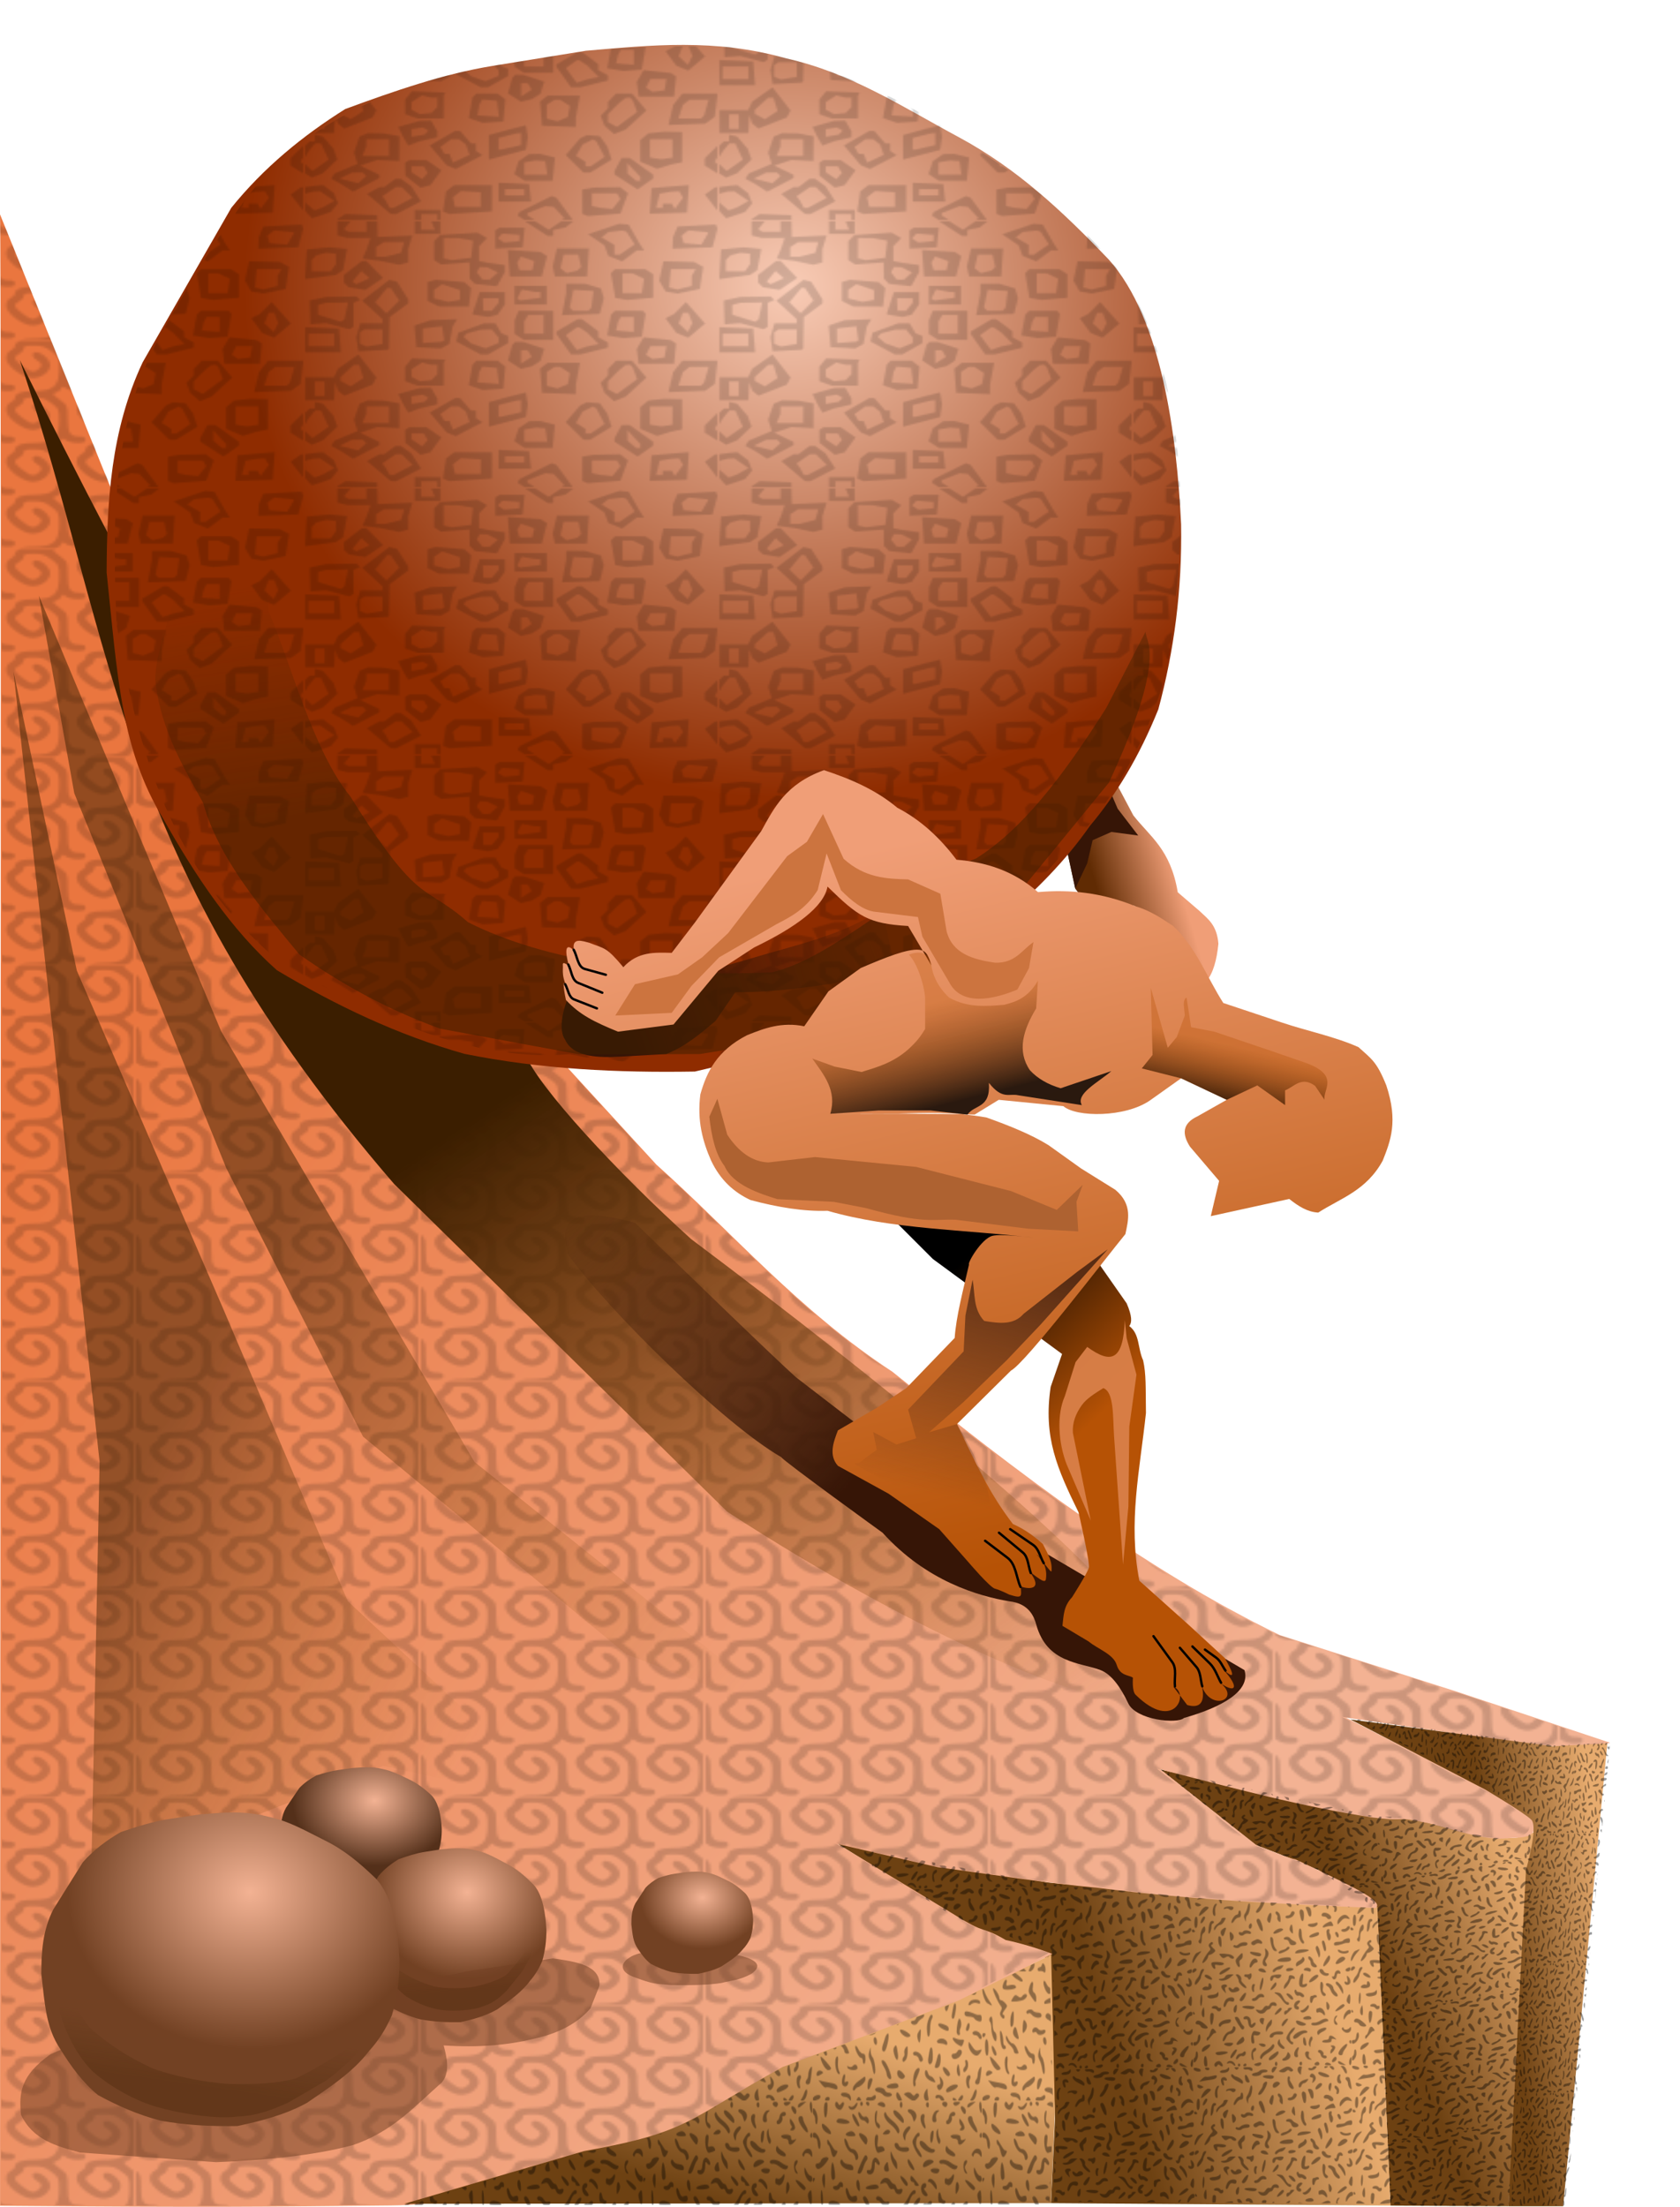 <?xml version="1.0" encoding="UTF-8"?>
<svg width="709.11mm" height="931.41mm" version="1.1" viewBox="0 0 709.11 931.41" xmlns="http://www.w3.org/2000/svg" xmlns:xlink="http://www.w3.org/1999/xlink">
<defs>
<pattern id="m" xlink:href="#a" patternTransform="matrix(.143 0 0 .233 478.08 498.73)"/>
<pattern id="n" xlink:href="#a" patternTransform="matrix(-.287 .047 -.038 -.229 527.97 543.16)"/>
<pattern id="o" xlink:href="#a" patternTransform="matrix(-.317 .004 -.004 -.327 524.47 593.99)"/>
<pattern id="p" xlink:href="#a" patternTransform="matrix(-.339 0 0 .474 382.31 500.52)"/>
<pattern id="q" xlink:href="#r" patternTransform="matrix(.817 0 0 -.648 -467.55 268.71)"/>
<pattern id="s" xlink:href="#t" patternTransform="matrix(1.134 0 0 .915 -429.6 132.63)"/>
<linearGradient id="f">
<stop offset="0"/>
<stop stop-color="#b65205" stop-opacity=".345" offset="1"/>
</linearGradient>
<linearGradient id="e">
<stop stop-color="#f3b293" offset="0"/>
<stop stop-color="#724123" offset="1"/>
</linearGradient>
<linearGradient id="c">
<stop stop-color="#3b1e00" offset="0"/>
<stop stop-color="#3b1e00" stop-opacity="0" offset="1"/>
</linearGradient>
<linearGradient id="d">
<stop stop-color="#3b1e00" offset="0"/>
<stop stop-color="#9f560d" stop-opacity="0" offset="1"/>
</linearGradient>
<linearGradient id="b">
<stop stop-color="#6d4112" offset="0"/>
<stop stop-color="#e7ab6e" offset="1"/>
</linearGradient>
<linearGradient id="ag" x1="287.13" x2="332.49" y1="514.24" y2="507.44" gradientTransform="translate(100.49 33.141)" gradientUnits="userSpaceOnUse" xlink:href="#b"/>
<linearGradient id="af" x1="238" x2="300.74" y1="529.36" y2="504.42" gradientTransform="translate(100.49 33.141)" gradientUnits="userSpaceOnUse" xlink:href="#b"/>
<linearGradient id="ae" x1="127.63" x2="218.34" y1="572.83" y2="545.62" gradientTransform="translate(100.49 33.141)" gradientUnits="userSpaceOnUse" xlink:href="#b"/>
<linearGradient id="ad" x1="21.038" x2="45.229" y1="640.49" y2="558.84" gradientTransform="translate(100.49 33.141)" gradientUnits="userSpaceOnUse" xlink:href="#b"/>
<radialGradient id="l" cx="-13.245" cy="-195.36" r="230.92" gradientTransform="matrix(1 0 0 .936 100.49 28.525)" gradientUnits="userSpaceOnUse">
<stop stop-color="#f9ccb6" offset="0"/>
<stop stop-color="#8f2c00" offset="1"/>
</radialGradient>
<linearGradient id="ac" x1="-136.31" x2="62.404" y1="156.54" y2="454.76" gradientTransform="translate(100.49 33.141)" gradientUnits="userSpaceOnUse" xlink:href="#d"/>
<filter id="ao" x="-.029" y="-.046" width="1.059" height="1.093" color-interpolation-filters="sRGB">
<feGaussianBlur stdDeviation="5.329"/>
</filter>
<linearGradient id="ab" x1="-51.239" x2="-96.783" y1="-2.181" y2="-89.361" gradientUnits="userSpaceOnUse" xlink:href="#c"/>
<linearGradient id="z" x1="-296.55" x2="-140.47" y1="326.97" y2="414.63" gradientTransform="translate(100.49 33.141)" gradientUnits="userSpaceOnUse" xlink:href="#d"/>
<linearGradient id="y" x1="-229.2" x2="-15.383" y1="211.51" y2="382.56" gradientTransform="translate(100.49 33.141)" gradientUnits="userSpaceOnUse" xlink:href="#d"/>
<linearGradient id="w" x1="70.702" x2="130.31" y1="213.18" y2="276.43" gradientTransform="translate(100.49 33.141)" gradientUnits="userSpaceOnUse">
<stop offset="0"/>
<stop stop-color="#b65205" offset="1"/>
</linearGradient>
<linearGradient id="v" x1="148.84" x2="116.73" y1="54.804" y2="66.095" gradientTransform="rotate(2.767 -529.31 2141.6)" gradientUnits="userSpaceOnUse">
<stop stop-color="#f09e77" offset="0"/>
<stop stop-color="#602b03" offset="1"/>
</linearGradient>
<linearGradient id="al" x1="-260.2" x2="189.23" y1="79.075" y2="431.87" gradientTransform="translate(100.49 33.141)" gradientUnits="userSpaceOnUse">
<stop stop-color="#ea763f" offset="0"/>
<stop stop-color="#f3b293" offset="1"/>
</linearGradient>
<linearGradient id="ak" x1="-.129" x2="70.175" y1="55.162" y2="354.52" gradientTransform="translate(100.49 33.141)" gradientUnits="userSpaceOnUse">
<stop stop-color="#f09e77" offset="0"/>
<stop stop-color="#b65205" offset="1"/>
</linearGradient>
<radialGradient id="k" cx="-37.986" cy="-186.54" r="230.92" gradientTransform="matrix(.15 0 0 .119 -82.899 507.11)" gradientUnits="userSpaceOnUse">
<stop stop-color="#f3b293" offset="0"/>
<stop stop-color="#54301a" offset="1"/>
</radialGradient>
<radialGradient id="i" cx="-37.986" cy="-186.54" r="230.92" gradientTransform="matrix(.113 0 0 .093 54.075 543.19)" gradientUnits="userSpaceOnUse" xlink:href="#e"/>
<radialGradient id="h" cx="-37.986" cy="-186.54" r="230.92" gradientTransform="matrix(.177 0 0 .159 -42.795 553.22)" gradientUnits="userSpaceOnUse" xlink:href="#e"/>
<radialGradient id="j" cx="-37.986" cy="-186.54" r="230.92" gradientTransform="matrix(.333 0 0 .286 -128.51 576.83)" gradientUnits="userSpaceOnUse" xlink:href="#e"/>
<filter id="as" x="-.018" y="-.036" width="1.036" height="1.071" color-interpolation-filters="sRGB">
<feGaussianBlur stdDeviation="0.988"/>
</filter>
<linearGradient id="ah" x1="-263.3" x2="-259.69" y1="572.07" y2="547.13" gradientTransform="translate(100.49 33.141)" gradientUnits="userSpaceOnUse" xlink:href="#c"/>
<filter id="ar" x="-.018" y="-.036" width="1.036" height="1.071" color-interpolation-filters="sRGB">
<feGaussianBlur stdDeviation="0.988"/>
</filter>
<linearGradient id="g" x1="-263.3" x2="-259.69" y1="572.07" y2="547.13" gradientTransform="translate(131.02 -34.18)" gradientUnits="userSpaceOnUse" xlink:href="#c"/>
<filter id="aq" x="-.018" y="-.036" width="1.036" height="1.071" color-interpolation-filters="sRGB">
<feGaussianBlur stdDeviation="0.988"/>
</filter>
<filter id="ap" x="-.015" y="-.01" width="1.029" height="1.02" color-interpolation-filters="sRGB">
<feGaussianBlur stdDeviation="1.918"/>
</filter>
<linearGradient id="aa" x1="66.773" x2="56.19" y1="154.28" y2="112.7" gradientTransform="translate(100.49 33.141)" gradientUnits="userSpaceOnUse" xlink:href="#f"/>
<linearGradient id="x" x1="19.696" x2="-109.15" y1="308.72" y2="201.37" gradientTransform="translate(100.49 33.141)" gradientUnits="userSpaceOnUse">
<stop stop-color="#361506" offset="0"/>
<stop stop-color="#361506" stop-opacity="0" offset="1"/>
</linearGradient>
<filter id="an" x="-.014" y="-.01" width="1.028" height="1.021" color-interpolation-filters="sRGB">
<feGaussianBlur stdDeviation="2.106"/>
</filter>
<filter id="am" x="-.02" y="-.009" width="1.04" height="1.017" color-interpolation-filters="sRGB">
<feGaussianBlur stdDeviation="2.138"/>
</filter>
<linearGradient id="u" x1="174.12" x2="181.11" y1="164.43" y2="134.76" gradientTransform="translate(100.49 33.141)" gradientUnits="userSpaceOnUse" xlink:href="#f"/>
<linearGradient id="aj" x1="-86.685" x2="40.315" y1="121.72" y2="78.248" gradientTransform="translate(100.49 33.141)" gradientUnits="userSpaceOnUse">
<stop stop-color="#361506" offset="0"/>
<stop stop-color="#361506" stop-opacity="0" offset="1"/>
</linearGradient>
<linearGradient id="ai" x1="80.96" x2="56.528" y1="226.6" y2="325.39" gradientTransform="translate(100.49 33.141)" gradientUnits="userSpaceOnUse">
<stop stop-color="#542a12" offset="0"/>
<stop stop-color="#542a12" stop-opacity="0" offset="1"/>
</linearGradient>
<pattern id="t" width="105.046" height="95.689" patternTransform="matrix(.265 0 0 .265 -530.06 99.49)" patternUnits="userSpaceOnUse">
<path d="m9.52 6.5764e-4c-0.746 0.512-1.144 1.186-1.144 2.01 0 0.556-0.739 1.495-1.641 2.088-1.072 0.704-1.641 1.935-1.641 3.548 0 3.424 6.177 9.161 9.864 9.161 3.358 0 6.549-2.915 6.549-5.981 0-2.495-3.086-5.981-5.296-5.981-1.813 0-1.569 2.464 0.372 3.738 1.934 1.27 2.094 2.684 0.47 4.164-1.74 1.585-2.692 1.337-5.831-1.523-3.265-2.974-3.509-4.118-1.204-5.632 0.903-0.593 1.641-1.676 1.641-2.408 0-1.079 0.701-1.33 3.72-1.33 3.151 0 4.156 0.397 6.565 2.592 2.703 2.462 2.845 2.852 2.845 7.814 0 8.447-1.963 10.526-9.944 10.526-4.139 0-6.469 1.132-6.469 3.145 0 0.555-0.739 1.495-1.641 2.088-1.072 0.704-1.641 1.934-1.641 3.548 0 3.424 6.177 9.161 9.864 9.161 3.358 0 6.549-2.915 6.549-5.981 0-2.495-3.086-5.981-5.296-5.981-1.813 0-1.569 2.464 0.372 3.738 1.934 1.27 2.094 2.684 0.47 4.164-1.74 1.585-2.692 1.337-5.831-1.523-3.265-2.974-3.509-4.118-1.204-5.632 0.903-0.593 1.641-1.676 1.641-2.408 0-1.079 0.701-1.33 3.72-1.33 3.151 0 4.156 0.397 6.565 2.592 2.703 2.462 2.845 2.852 2.845 7.814 0 8.447-1.963 10.526-9.944 10.526-2.443 0-4.25 0.397-5.325 1.135-0.746 0.512-1.144 1.186-1.144 2.011 0 0.555-0.739 1.495-1.641 2.088-1.072 0.704-1.641 1.935-1.641 3.548 0 3.424 6.177 9.161 9.864 9.161 3.358 0 6.549-2.915 6.549-5.981 0-2.495-3.086-5.981-5.296-5.981-1.813 0-1.569 2.464 0.372 3.738 1.934 1.27 2.094 2.684 0.47 4.164-1.74 1.585-2.692 1.337-5.831-1.523-3.265-2.974-3.509-4.118-1.204-5.631 0.903-0.593 1.641-1.676 1.641-2.408 0-1.079 0.701-1.33 3.72-1.33 3.151 0 4.156 0.397 6.565 2.592 2.703 2.462 2.845 2.852 2.845 7.814 0 8.447-1.963 10.526-9.944 10.526-4.139 0-6.469 1.132-6.469 3.145 0 0.555-0.739 1.495-1.641 2.088-1.072 0.704-1.641 1.935-1.641 3.548 0 3.424 6.177 9.161 9.864 9.161 3.358 0 6.549-2.915 6.549-5.981 0-2.495-3.086-5.981-5.296-5.981-1.813 0-1.569 2.464 0.372 3.738 1.934 1.27 2.094 2.684 0.47 4.164-1.74 1.585-2.692 1.337-5.831-1.523-3.265-2.974-3.509-4.118-1.204-5.632 0.903-0.593 1.641-1.676 1.641-2.408 0-1.079 0.701-1.33 3.72-1.33 3.151 0 4.156 0.397 6.565 2.592 2.703 2.462 2.845 2.852 2.845 7.814 0 8.447-1.963 10.526-9.944 10.526-2.443 0-4.25 0.397-5.325 1.135h13.328c0.113-0.158 0.36-0.276 0.731-0.394 0.824-0.263 1.732-1.083 2.016-1.822 0.477-1.24 0.621-1.25 1.85-0.132 0.732 0.667 2.65 1.213 4.262 1.213 2.384 0 2.93-0.279 2.93-1.495 0-1.107-0.546-1.495-2.109-1.495-3.619 0-4.456-1.539-4.456-8.195 0-5.975-0.041-6.095-2.996-8.787-2.638-2.403-2.817-2.788-1.497-3.209 0.824-0.263 1.732-1.083 2.016-1.822 0.477-1.24 0.621-1.25 1.85-0.132 0.732 0.667 2.65 1.213 4.262 1.213 2.384 0 2.93-0.279 2.93-1.495 0-1.107-0.546-1.495-2.109-1.495-3.619 0-4.456-1.539-4.456-8.195 0-5.975-0.041-6.095-2.996-8.787-1.897-1.728-2.517-2.411-2.228-2.815 0.113-0.158 0.36-0.276 0.731-0.394 0.824-0.263 1.732-1.083 2.016-1.822 0.477-1.24 0.621-1.25 1.85-0.132 0.732 0.667 2.65 1.213 4.262 1.213 2.384 0 2.93-0.279 2.93-1.495 0-1.107-0.546-1.495-2.109-1.495-3.619 0-4.456-1.539-4.456-8.195 0-5.975-0.041-6.095-2.996-8.787-2.638-2.403-2.817-2.788-1.497-3.209 0.824-0.263 1.732-1.083 2.016-1.822 0.477-1.24 0.621-1.25 1.85-0.131 0.732 0.667 2.65 1.213 4.262 1.213 2.384 0 2.93-0.279 2.93-1.495 0-1.107-0.546-1.495-2.109-1.495-3.619 0-4.456-1.539-4.456-8.195 0-5.975-0.041-6.095-2.996-8.787-1.897-1.728-2.517-2.411-2.228-2.815zm26.262 0c-0.746 0.512-1.144 1.186-1.144 2.01 0 0.556-0.739 1.495-1.641 2.088-1.072 0.704-1.641 1.935-1.641 3.548 0 3.424 6.177 9.161 9.864 9.161 3.358 0 6.549-2.915 6.549-5.981 0-2.495-3.086-5.981-5.296-5.981-1.813 0-1.569 2.464 0.372 3.738 1.934 1.27 2.094 2.684 0.47 4.164-1.74 1.585-2.692 1.337-5.831-1.523-3.265-2.974-3.509-4.118-1.204-5.632 0.903-0.593 1.641-1.676 1.641-2.408 0-1.079 0.701-1.33 3.72-1.33 3.151 0 4.156 0.397 6.565 2.592 2.703 2.462 2.845 2.852 2.845 7.814 0 8.447-1.963 10.526-9.944 10.526-4.139 0-6.469 1.132-6.469 3.145 0 0.555-0.739 1.495-1.641 2.088-1.072 0.704-1.641 1.934-1.641 3.548 0 3.424 6.177 9.161 9.864 9.161 3.358 0 6.549-2.915 6.549-5.981 0-2.495-3.086-5.981-5.296-5.981-1.813 0-1.569 2.464 0.372 3.738 1.934 1.27 2.094 2.684 0.47 4.164-1.74 1.585-2.692 1.337-5.831-1.523-3.265-2.974-3.509-4.118-1.204-5.632 0.903-0.593 1.641-1.676 1.641-2.408 0-1.079 0.701-1.33 3.72-1.33 3.151 0 4.156 0.397 6.565 2.592 2.703 2.462 2.845 2.852 2.845 7.814 0 8.447-1.963 10.526-9.944 10.526-2.443 0-4.25 0.397-5.325 1.135-0.746 0.512-1.144 1.186-1.144 2.011 0 0.555-0.739 1.495-1.641 2.088-1.072 0.704-1.641 1.935-1.641 3.548 0 3.424 6.177 9.161 9.864 9.161 3.358 0 6.549-2.915 6.549-5.981 0-2.495-3.086-5.981-5.296-5.981-1.813 0-1.569 2.464 0.372 3.738 1.934 1.27 2.094 2.684 0.47 4.164-1.74 1.585-2.692 1.337-5.831-1.523-3.265-2.974-3.509-4.118-1.204-5.631 0.903-0.593 1.641-1.676 1.641-2.408 0-1.079 0.701-1.33 3.72-1.33 3.151 0 4.156 0.397 6.565 2.592 2.703 2.462 2.845 2.852 2.845 7.814 0 8.447-1.963 10.526-9.944 10.526-4.139 0-6.469 1.132-6.469 3.145 0 0.555-0.739 1.495-1.641 2.088-1.072 0.704-1.641 1.935-1.641 3.548 0 3.424 6.177 9.161 9.864 9.161 3.358 0 6.549-2.915 6.549-5.981 0-2.495-3.086-5.981-5.296-5.981-1.813 0-1.569 2.464 0.372 3.738 1.934 1.27 2.094 2.684 0.47 4.164-1.74 1.585-2.692 1.337-5.831-1.523-3.265-2.974-3.509-4.118-1.204-5.632 0.903-0.593 1.641-1.676 1.641-2.408 0-1.079 0.701-1.33 3.72-1.33 3.151 0 4.156 0.397 6.565 2.592 2.703 2.462 2.845 2.852 2.845 7.814 0 8.447-1.963 10.526-9.944 10.526-2.443 0-4.25 0.397-5.325 1.135h13.328c0.113-0.158 0.36-0.276 0.731-0.394 0.824-0.263 1.732-1.083 2.016-1.822 0.246-0.638 0.405-0.945 0.667-0.946 0.247-5.67e-4 0.587 0.271 1.183 0.815 0.732 0.667 2.65 1.213 4.262 1.213 2.384 0 2.93-0.279 2.93-1.495 0-1.107-0.546-1.495-2.109-1.495-3.619 0-4.456-1.539-4.456-8.195 0-5.017-0.051-5.916-1.81-7.665-0.336-0.334-0.712-0.69-1.186-1.121-2.638-2.403-2.817-2.788-1.497-3.209 0.824-0.263 1.732-1.083 2.016-1.822 0.246-0.638 0.405-0.946 0.667-0.946 0.247-6.43e-4 0.587 0.272 1.183 0.815 0.732 0.667 2.65 1.213 4.262 1.213 2.384 0 2.93-0.279 2.93-1.495 0-1.107-0.546-1.495-2.109-1.495-3.619 0-4.456-1.539-4.456-8.195 0-5.017-0.051-5.916-1.81-7.665-0.336-0.334-0.712-0.69-1.186-1.121-1.897-1.728-2.517-2.411-2.228-2.815 0.113-0.158 0.36-0.276 0.731-0.394 0.824-0.263 1.732-1.083 2.016-1.822 0.246-0.638 0.405-0.945 0.667-0.946 0.247-6.05e-4 0.587 0.271 1.183 0.815 0.732 0.667 2.65 1.213 4.262 1.213 2.384 0 2.93-0.279 2.93-1.495 0-1.107-0.546-1.495-2.109-1.495-3.619 0-4.456-1.539-4.456-8.195 0-5.017-0.051-5.916-1.81-7.665-0.336-0.334-0.712-0.69-1.186-1.121-2.638-2.403-2.817-2.788-1.497-3.209 0.824-0.263 1.732-1.083 2.016-1.822 0.246-0.638 0.405-0.945 0.667-0.946 0.247-5.67e-4 0.587 0.272 1.183 0.815 0.732 0.667 2.65 1.213 4.262 1.213 2.384 0 2.93-0.279 2.93-1.495 0-1.107-0.546-1.495-2.109-1.495-3.619 0-4.456-1.539-4.456-8.195 0-5.017-0.051-5.916-1.81-7.665-0.336-0.334-0.712-0.69-1.186-1.121-1.897-1.728-2.517-2.411-2.228-2.815zm26.262 0c-0.746 0.512-1.144 1.186-1.144 2.01 0 0.556-0.739 1.495-1.641 2.088-1.072 0.704-1.641 1.935-1.641 3.548 0 3.424 6.177 9.161 9.864 9.161 3.358 0 6.549-2.915 6.549-5.981 0-2.495-3.086-5.981-5.296-5.981-1.813 0-1.569 2.464 0.372 3.738 1.934 1.27 2.094 2.684 0.47 4.164-1.74 1.585-2.692 1.337-5.831-1.523-3.265-2.974-3.509-4.118-1.204-5.632 0.903-0.593 1.641-1.676 1.641-2.408 0-1.079 0.701-1.33 3.72-1.33 3.151 0 4.156 0.397 6.565 2.592 2.703 2.462 2.845 2.852 2.845 7.814 0 8.447-1.963 10.526-9.944 10.526-4.139 0-6.469 1.132-6.469 3.145 0 0.555-0.739 1.495-1.641 2.088-1.072 0.704-1.641 1.934-1.641 3.548 0 3.424 6.177 9.161 9.864 9.161 3.358 0 6.549-2.915 6.549-5.981 0-2.495-3.086-5.981-5.296-5.981-1.813 0-1.569 2.464 0.372 3.738 1.934 1.27 2.094 2.684 0.47 4.164-1.74 1.585-2.692 1.337-5.831-1.523-3.265-2.974-3.509-4.118-1.204-5.632 0.903-0.593 1.641-1.676 1.641-2.408 0-1.079 0.701-1.33 3.72-1.33 3.151 0 4.156 0.397 6.565 2.592 2.703 2.462 2.845 2.852 2.845 7.814 0 8.447-1.963 10.526-9.944 10.526-2.443 0-4.25 0.397-5.325 1.135-0.746 0.512-1.144 1.186-1.144 2.011 0 0.555-0.739 1.495-1.641 2.088-1.072 0.704-1.641 1.935-1.641 3.548 0 3.424 6.177 9.161 9.864 9.161 3.358 0 6.549-2.915 6.549-5.981 0-2.495-3.086-5.981-5.296-5.981-1.813 0-1.569 2.464 0.372 3.738 1.934 1.27 2.094 2.684 0.47 4.164-1.74 1.585-2.692 1.337-5.831-1.523-3.265-2.974-3.509-4.118-1.204-5.631 0.903-0.593 1.641-1.676 1.641-2.408 0-1.079 0.701-1.33 3.72-1.33 3.151 0 4.156 0.397 6.565 2.592 2.703 2.462 2.845 2.852 2.845 7.814 0 8.447-1.963 10.526-9.944 10.526-4.139 0-6.469 1.132-6.469 3.145 0 0.555-0.739 1.495-1.641 2.088-1.072 0.704-1.641 1.935-1.641 3.548 0 3.424 6.177 9.161 9.864 9.161 3.358 0 6.549-2.915 6.549-5.981 0-2.495-3.086-5.981-5.296-5.981-1.813 0-1.569 2.464 0.372 3.738 1.934 1.27 2.094 2.684 0.47 4.164-1.74 1.585-2.692 1.337-5.831-1.523-3.265-2.974-3.509-4.118-1.204-5.632 0.903-0.593 1.641-1.676 1.641-2.408 0-1.079 0.701-1.33 3.72-1.33 3.151 0 4.156 0.397 6.565 2.592 2.703 2.462 2.845 2.852 2.845 7.814 0 8.447-1.963 10.526-9.944 10.526-2.443 0-4.25 0.397-5.325 1.135h13.328c0.113-0.158 0.36-0.276 0.731-0.394 0.824-0.263 1.732-1.083 2.016-1.822 0.477-1.24 0.621-1.25 1.85-0.132 0.732 0.667 2.65 1.213 4.262 1.213 2.384 0 2.93-0.279 2.93-1.495 0-1.107-0.546-1.495-2.109-1.495-3.619 0-4.456-1.539-4.456-8.195 0-5.975-0.041-6.095-2.996-8.787-2.638-2.403-2.817-2.788-1.497-3.209 0.824-0.263 1.732-1.083 2.016-1.822 0.477-1.24 0.621-1.25 1.85-0.132 0.732 0.667 2.65 1.213 4.262 1.213 2.384 0 2.93-0.279 2.93-1.495 0-1.107-0.546-1.495-2.109-1.495-3.619 0-4.456-1.539-4.456-8.195 0-5.975-0.041-6.095-2.996-8.787-1.897-1.728-2.517-2.411-2.228-2.815 0.113-0.158 0.36-0.276 0.731-0.394 0.824-0.263 1.732-1.083 2.016-1.822 0.477-1.24 0.621-1.25 1.85-0.132 0.732 0.667 2.65 1.213 4.262 1.213 2.384 0 2.93-0.279 2.93-1.495 0-1.107-0.546-1.495-2.109-1.495-3.619 0-4.456-1.539-4.456-8.195 0-5.975-0.041-6.095-2.996-8.787-2.638-2.403-2.817-2.788-1.497-3.209 0.824-0.263 1.732-1.083 2.016-1.822 0.477-1.24 0.621-1.25 1.85-0.131 0.732 0.667 2.65 1.213 4.262 1.213 2.384 0 2.93-0.279 2.93-1.495 0-1.107-0.546-1.495-2.109-1.495-3.619 0-4.456-1.539-4.456-8.195 0-5.975-0.041-6.095-2.996-8.787-1.897-1.728-2.517-2.411-2.228-2.815zm26.262 0c-0.746 0.512-1.145 1.186-1.145 2.01 0 0.556-0.739 1.495-1.641 2.088-1.072 0.704-1.641 1.935-1.641 3.548 0 3.424 6.177 9.161 9.864 9.161 3.358 0 6.549-2.915 6.549-5.981 0-2.495-3.086-5.981-5.296-5.981-1.813 0-1.569 2.464 0.372 3.738 1.934 1.27 2.094 2.684 0.47 4.164-1.74 1.585-2.692 1.337-5.831-1.523-3.265-2.974-3.509-4.118-1.204-5.632 0.903-0.593 1.641-1.676 1.641-2.408 0-1.079 0.701-1.33 3.72-1.33 3.151 0 4.156 0.397 6.565 2.592 2.703 2.462 2.845 2.852 2.845 7.814 0 8.447-1.963 10.526-9.944 10.526-4.139 0-6.469 1.132-6.469 3.145 0 0.555-0.739 1.495-1.641 2.088-1.072 0.704-1.641 1.934-1.641 3.548 0 3.424 6.177 9.161 9.864 9.161 3.358 0 6.549-2.915 6.549-5.981 0-2.495-3.086-5.981-5.296-5.981-1.813 0-1.569 2.464 0.372 3.738 1.934 1.27 2.094 2.684 0.47 4.164-1.74 1.585-2.692 1.337-5.831-1.523-3.265-2.974-3.509-4.118-1.204-5.632 0.903-0.593 1.641-1.676 1.641-2.408 0-1.079 0.701-1.33 3.72-1.33 3.151 0 4.156 0.397 6.565 2.592 2.703 2.462 2.845 2.852 2.845 7.814 0 8.447-1.963 10.526-9.944 10.526-2.443 0-4.25 0.397-5.325 1.135-0.746 0.512-1.144 1.186-1.144 2.011 0 0.555-0.739 1.495-1.641 2.088-1.072 0.704-1.641 1.935-1.641 3.548 0 3.424 6.177 9.161 9.864 9.161 3.358 0 6.549-2.915 6.549-5.981 0-2.495-3.086-5.981-5.296-5.981-1.813 0-1.569 2.464 0.372 3.738 1.934 1.27 2.094 2.684 0.47 4.164-1.74 1.585-2.692 1.337-5.831-1.523-3.265-2.974-3.509-4.118-1.204-5.631 0.903-0.593 1.641-1.676 1.641-2.408 0-1.079 0.701-1.33 3.72-1.33 3.151 0 4.156 0.397 6.565 2.592 2.703 2.462 2.845 2.852 2.845 7.814 0 8.447-1.963 10.526-9.944 10.526-4.139 0-6.469 1.132-6.469 3.145 0 0.555-0.739 1.495-1.641 2.088-1.072 0.704-1.641 1.935-1.641 3.548 0 3.424 6.177 9.161 9.864 9.161 3.358 0 6.549-2.915 6.549-5.981 0-2.495-3.086-5.981-5.296-5.981-1.813 0-1.569 2.464 0.372 3.738 1.934 1.27 2.094 2.684 0.47 4.164-1.74 1.585-2.692 1.337-5.831-1.523-3.265-2.974-3.509-4.118-1.204-5.632 0.903-0.593 1.641-1.676 1.641-2.408 0-1.079 0.701-1.33 3.72-1.33 3.151 0 4.156 0.397 6.565 2.592 2.703 2.462 2.845 2.852 2.845 7.814 0 8.447-1.963 10.526-9.944 10.526-2.443 0-4.25 0.397-5.325 1.135h13.328c0.113-0.158 0.36-0.276 0.731-0.394 0.824-0.263 1.732-1.083 2.017-1.822 0.246-0.638 0.405-0.945 0.667-0.946v-16.823c-0.336-0.334-0.712-0.69-1.186-1.121-2.638-2.403-2.817-2.788-1.497-3.209 0.824-0.263 1.732-1.083 2.017-1.822 0.246-0.638 0.405-0.946 0.667-0.946v-16.823c-0.336-0.334-0.712-0.69-1.186-1.121-1.897-1.728-2.517-2.411-2.228-2.815 0.113-0.158 0.36-0.276 0.731-0.394 0.824-0.263 1.732-1.083 2.017-1.822 0.246-0.638 0.405-0.945 0.667-0.946v-16.823c-0.336-0.334-0.712-0.69-1.186-1.121-2.638-2.403-2.817-2.788-1.497-3.209 0.824-0.263 1.732-1.083 2.017-1.822 0.246-0.638 0.405-0.945 0.667-0.946v-16.823c-0.336-0.334-0.712-0.69-1.186-1.121-1.897-1.728-2.517-2.411-2.228-2.815zm-88.304 3.936v16.823c0.247-5.67e-4 0.587 0.272 1.183 0.815 0.732 0.667 2.65 1.213 4.262 1.213 2.384 0 2.93-0.279 2.93-1.495 0-1.107-0.546-1.495-2.109-1.495-3.619 0-4.456-1.539-4.456-8.195 0-5.017-0.051-5.916-1.81-7.665zm0 23.922v16.823c0.247-6.43e-4 0.587 0.271 1.183 0.815 0.732 0.667 2.65 1.213 4.262 1.213 2.384 0 2.93-0.279 2.93-1.495 0-1.108-0.546-1.495-2.109-1.495-3.619 0-4.456-1.539-4.456-8.195 0-5.017-0.051-5.916-1.81-7.665zm0 23.922v16.823c0.247-6.43e-4 0.587 0.272 1.183 0.815 0.732 0.667 2.65 1.213 4.262 1.213 2.384 0 2.93-0.279 2.93-1.495 0-1.107-0.546-1.495-2.109-1.495-3.619 0-4.456-1.539-4.456-8.195 0-5.017-0.051-5.916-1.81-7.665zm0 23.922v16.823c0.247-5.67e-4 0.587 0.271 1.183 0.815 0.732 0.667 2.65 1.213 4.262 1.213 2.384 0 2.93-0.279 2.93-1.495 0-1.107-0.546-1.495-2.109-1.495-3.619 0-4.456-1.539-4.456-8.195 0-5.017-0.051-5.916-1.81-7.665z" stroke-width="5.921"/>
</pattern>
<pattern id="r" width="213.04" height="173.344" patternTransform="matrix(.265 0 0 .265 -568.02 235.57)" patternUnits="userSpaceOnUse">
<path d="m16.699 1.8898e-4v0.473l2.071 1.685 2.067 1.682 16.393-0.792 0.062-3.047zm39.945 0v6.432h13.315v-6.432h-1.664v3.724h-8.322v-3.724zm56.608 0-3.449 2.806 0.478 1.159 0.475 1.159 8.312 5.194 8.312 5.192 2.49-1.111 4.314-7.419 4.06-6.98h-5.63l1.287 1.116-5.461 7.348-2.194 0.23-2.194 0.232-4.574-2.264-4.574-2.261-3e-3 -0.751-3e-3 -0.749 3.679-2.901zm-109.68 1.024-1.271 1.674-1.271 1.674-1.03 1.656v15.348l2.308 0.368 3.573 0.569 3.42 0.37 2.828-2.687 2.828-2.69 1.014-3.28 1.011-3.28-1.856-2.82-1.856-2.822-4.847-2.039zm142.47 1.426-2.848 1.433v15.893l5.825 1.239 6.869 0.156 6.869 0.159 2.045-2.002 2.041-2.005-1.954-6.62-1.95-6.623-8.449-0.815zm-99.03 1.275-2.848 0.156-6.082 6.504-6.085 6.504 3.189 2.222 3.189 2.222h2.552l5.702 5.417h2.844l2.692-2.42 2.692-2.42 5.065-9.866-6.453-4.158zm27.491 0.07-1.632 0.82-1.629 0.82 0.774 6.549 0.774 6.551 2.119 2.076 2.116 2.076h19.566v-17.213l-11.046-0.841zm103.49 0.2 0.491 8.329 0.491 8.331 14.979 1.624 2.155 0.204 2.159 0.204-0.494-9.003-0.491-9.003-9.645-0.344zm35.046 2.037-2.734 4.393-3.764 6.049 2.617 2.354 2.62 2.351 1.261 0.201zm-208.21 0.133 4.382 2.037 2.939 2.055 2.939 2.055-3.647 3.155-3.644 3.158-1.788-0.108-1.791-0.106-2.08-0.682-2.08-0.685 0.104-5.867 2.334-2.507zm153.99 0.949 2.029 3.24 2.028 3.24-0.865 1.838-0.868 1.838h-12.957v-8.21l4.161-1.142 3.235-0.402zm32.202 0 2.103 3.637 2.1 3.637-0.998 2.119-0.998 2.119-2.132-0.158-2.132-0.156-2.913-0.619-2.913-0.619-0.136-0.918-0.136-0.915-0.754-3.724-0.751-3.724h3.442v2.708h4.713l0.754-1.693zm-147.3 0.672 1.053 0.047 1.056 0.054 4.853 3.229 4.857 3.227-2.815 3.494-2.812 3.489h-3.121l-6.84-5.972 0.858-1.415 0.855-1.415 1.027-2.37zm33.733 0.682h13.315v9.479l-5.136 0.407-5.133 0.407-2.067-2.026-2.067-2.026 0.543-3.121zm22.469 3.385v12.336l15.812-0.825 0.51-5.755 0.514-5.755h-8.419zm3.329 4.063h9.986v4.063h-9.986v-2.031zm-78.476 2.431-3.124 2.515-3.124 2.515-2.519 1.703-2.519 1.701 0.813 1.685 0.809 1.682 5.972 3.155 5.968 3.155-0.907 3.697-0.91 3.7 1.44 5.192 1.44 5.195 2.201 1.135 2.201 1.135 8.322-0.228 7.906-1.804-0.034-8.104-0.034-8.104-5.734 0.37-5.737 0.37-4.369-1.843-4.366-1.843 4.935-2.97 4.935-2.967v-2.174l-6.784-4.436zm147 1.502-11.937 9.712v2.214l1.827 4.264 1.827 4.266h4.281l6.017-5.422 6.02-5.419v-2.56l-4.018-3.528zm-112.12 1.105-3.94 3.92-3.937 3.92-0.062 4.176-0.059 4.174 1.109 0.905 1.109 0.902h8.852l3.842-3.327 3.842-3.327-2.844-4.88-2.848-4.88-2.532-0.791zm-32.231 2.938 2.077 2.312 2.077 2.312-0.878 1.153-0.878 1.151-5.627-0.078-3.16-1.944-3.16-1.947 4.775-1.476zm86.053 1.516-5.406 4.399 1.118 4.232 1.118 4.234 2.714 2.288 2.714 2.291 2.802 0.08 2.805 0.082 3.852-1.19 3.855-1.19-0.572-7.612-0.569-7.612h-7.217zm57.551 0h2.129v2.642l-3.322 4.433-3.322 4.436 0.045-3.385 0.045-3.385 2.211-2.37zm-110.52 1.113 1.401 2.034 1.398 2.037-1.011 2.148-1.014 2.148h-6.3v-3.87l2.763-2.248zm-57.002 0.994-3.504 2.73v6.083l1.219-1.415 2.591-3.01 4.164 3.653 4.161 3.653-1.944 5.287-1.947 5.287h-3.078l-1.723-2.619-1.72-2.616-1.551-3.314-0.172-0.368v7.398l2.311 2.873h2.737v4.287l2.064-0.561 2.064-0.558 2.731-3.954 2.731-3.954 1.008-3.55 1.008-3.552-3.722-4.446-3.722-4.449-2.854-1.444zm109.73 1.955h11.862l-0.523 4.391-0.52 4.388-2.497 0.209-2.497 0.206-2.913-0.635-2.913-0.632v-3.965zm99.807 0.775-1.551 1.209-5.052 3.938v4.668l4.457 5.538 2.146 2.666v-7.398l-1.375-2.944 1.375-1.595zm-69.257 0.579-4.577 5.687-4.577 5.687 3.742 5.486 3.738 5.486 1.791 1.024v-0.003l1.788 1.024 3.312-0.346 3.312-0.347 1.924-3.385 1.928-3.385 1.095-4.261 1.099-4.261-5.503-4.197-5.503-4.195-1.785-0.004zm-65.961 2.28-4.74 2.46-4.346 6.443-4.346 6.443 6.527 4.729v0.003l6.531 4.726 1.326 0.003h1.323l2.838-4.055 2.835-4.052 2.497-0.03v-4.875l1.694-1.381 1.694-1.378-6.918-4.523zm104.06 0.148-4.362 2.328-4.366 2.328v14.066l2.08 2.195 2.08 2.193 8.322 1.095 4.574-0.114 4.574-0.112 3e-3 -9.86 3e-3 -9.86-2.913-0.759-2.913-0.757-3.54-1.373zm-37.023 1.635h2.747l3.553 3.076 3.553 3.079-2.123 5.023-2.119 5.023-0.848 0.688-0.845 0.688-2.718-1.677-2.714-1.68-1.677-3.679-1.677-3.679 2.435-1.978 2.435-1.981v-1.452zm-68.467 2.444 4.275 2.502 4.275 2.502-0.965 3.378-0.969 3.377-1.733 1.701-1.736 1.701h-4.07l-2.792-2.513-2.796-2.513 2.1-4.454h2.584l0.914-2.841zm18.536 1.92v15.991l10.818 3.745 4.161 1.301 4.161 1.304 0.52-3.875 0.523-3.872-0.523-4.142-0.52-4.142-9.57-3.155zm89.044 0.235 5.825 1.016v11.989h-11.651v-11.873l2.913-0.565zm-154.34 2.171h13.705v10.834h-11.651l-0.023-2.37-0.023-2.37-1.004-3.047zm70.294 4.063h1.167l5.24 1.486 5.243 1.486v7.861l-1.248-0.145-1.248-0.143-4.577-1.47-4.577-1.473v-3.801zm-46.661 2.653-2.828 6.147-1.151 3.01-1.154 3.013 5.51 1.955 5.507 1.957 5.907 0.223 1.622-3.473 1.625-3.475v-3.951l-4.577-1.323-4.577-1.32-2.942-1.381zm1.723 5.724 6.71 1.429 0.995 1.306 0.991 1.309-1.434 1.002-1.437 1.002-2.913-0.542-2.913-0.543v-2.484zm104.66 1.78-2.471 2.708-2.474 2.708-1.001 3.251-1.004 3.253 1.908 2.484 1.908 2.486v4.137l2.064 2.69 2.064 2.687 4.177-0.015 4.177-0.008 3.673-5.507 3.673-5.504-5.357-6.194-5.357-6.197-2.991-1.492zm-159.58 0.672v14.896h14.755l1.089 2.79 1.089 2.793 5.243 4.647 5.243 4.65 4.678-7.525 4.675-7.525-0.952-2.285-0.952-2.285-7.347-3.621-7.35-3.621-1.586 1.589-1.583 1.59-0.819 2.708-0.816 2.708-0.195-5.755-0.192-5.755h-7.49zm4.993 2.708h4.993v9.479h-4.993v-4.74zm134.81 1.214-17.476 0.82-0.504 7.9-0.504 7.9 1.957 1.918 1.957 1.917h16.699l-1.05-7.109-1.05-7.11-0.015-3.118zm21.231 0.087 5.208 4.83 5.211 4.827-1.076 3.663-1.076 3.666-0.699 1.016-0.702 1.016-1.147-0.047-1.151-0.055-1.677-1.64-1.677-1.643-5.799-7.353v-5.181l2.292-1.547zm26.627 1.235 1.196 6.501 1.2 6.504 2.376 3.74 2.38 3.743h18.168v-1.203l-0.637-6.38-0.757-7.586-2.49-2.235-2.487-2.238-9.476-0.423zm-95.971 1.37-3.618 1.574-3.615 1.576 0.969 6.663 0.969 6.663 1.004 1.322 1.004 1.323h11.046l1.96-1.92 1.96-1.923-0.507-7.218-0.507-7.221-5.335-0.42zm38.58 1.082 2.685 1.367 2.688 1.367 0.527 3.595 0.527 3.594-2.487 2.023-2.49 2.026h-2.9l-1.999-1.624-1.996-1.627v-9.022l2.721-0.852zm-106.79 1.33 3.264 2.655 3.264 2.656-1.066 4.343-1.066 4.34h-2.688l-3.439-3.933-3.442-3.933v-2.634l2.588-1.748zm34.549 0.452-3.218 1.402-3.218 1.402v9.564l1.765 2.687 1.768 2.687 17.271-0.814-0.416-1.016-0.416-1.016v-14.896h-6.768zm134.77 0.003h11.719l0.78 1.026 0.78 1.026 1.167 5.068 1.17 5.068h-9.95l-1.674-1.693-1.677-1.693-1.157-4.401zm-92.724 1.172-0.523 5.171-0.523 5.171-3.755 0.434-3.751 0.434-0.803-1.788-0.806-1.788-0.436-3.385-0.436-3.385 5.516-0.431zm-40.878 1.69 2.987 0.354 2.991 0.357 1.505 1.936 1.505 1.936 0.026 3.047 0.026 3.047h-3.055l-2.418 0.757-2.418 0.753-2.711-2.206-2.711-2.206v-4.89l2.136-1.444zm52.239 8.03-3.355 2.73-3.355 2.729 1.112 5.028 1.115 5.025 0.712 1.016 0.712 1.016h4.285l5.416-2.198 5.419-2.198-0.978-3.975-0.978-3.973-2.1-1.69-2.103-1.69-2.952-0.91zm60.824 3.325-0.497 4.816-0.497 4.816 1.781 3.817 1.785 3.814 7.035-0.912 7.038-0.915 1.349-1.098 1.349-1.095-0.517-6.62-0.517-6.623h-9.154zm-60.75 0.098 5.448 4.433-1.008 2.137-1.008 2.134h-3.433v-4.351zm-111.57 0.735v1.203h0.12zm179.45 2.299 3.088 0.479 3.091 0.477 0.527 3.713 0.527 3.711h-8.319l-1.112-2.843-1.109-2.846 1.655-1.344zm-88.764 2.962-6.293 4.221-6.297 4.221 0.507 2.851 0.507 2.854 6.657 3.06 6.657 3.065 5.907 0.045 3.043-6.506 1.765-0.889 1.768-0.889v-4.655l-10.331-7.374h-1.944zm46.658 0-3.735 6.625-3.735 6.623v1.688l5.409 4.002v-3e-3l5.409 4.004 1.128 0.039 1.131 0.039 2.197-1.984 2.201-1.984 2.08-2.021 2.08-2.023v-3.843l2.497-1.687 2.497-1.685v-3.364l-7.129-2.214-7.129-2.216h-2.451zm-137.29 1.354v16.393l17.476-0.82 0.497-7.787 0.501-7.787h-9.239zm27.462 0.677-0.546 4.65-0.543 4.647 1.037 4.494 1.034 4.491h11.501v2.629l-5.24 6.046-5.237 6.046 13.972 13.579 1.999-0.627 1.996-0.626 2.913-5.75 2.913-5.75-0.026-1.341-0.03-1.341-4.782-4.414-4.785-4.414-0.192-10.376-0.192-10.376-0.813-0.615-7.49-0.477zm112.83 0.902 2.669 1.143 2.672 1.143 2.971 0.753 2.968 0.751-5.897 7.496-1.983 1.693-1.983 1.693h-1.388l-2.825-2.539-2.825-2.542 2.809-4.795zm-70.157 0.955-12.714 0.852-0.501 7.03-0.501 7.033 4.197 1.769 4.2 1.772 6.872 0.317 6.872 0.32-1.183-2.351-1.183-2.349-0.861-5.734-0.865-5.731-2.165-1.465zm22.992 0.114 3.368 1.711 3.368 1.711v3.589l-1.723 2.619-1.723 2.618-2.854-0.084-2.854-0.087-3.576-1.172-3.573-1.174-0.855-1.127-0.855-1.124 1.931-2.134 1.934-2.134 3.706-1.605zm-61.315 1.161 8.133 1.661v9.426h-9.434l-2.217-1.804v-7.514l1.759-0.886zm-30.147 0.254h13.315v8.125h-13.315v-4.062zm59.085 2.031 9.96 0.883 0.54 0.439 0.54 0.439-0.527 4.557-0.527 4.562-4.993-0.714-4.993-0.714v-4.726zm52.19 2.031-4.756 3.869 0.023 4.499 0.023 4.496 1.001 3.047h3e-3l1.001 3.047h17.921v-18.959h-7.61zm51.43 1.143-4.181 0.854-4.184 0.854 0.982 6.731 0.978 6.734 1.004 1.32 1.004 1.322h14.586l0.673-1.016 0.673-1.016-0.991-7.448-0.988-7.448-4.779-0.445zm33.561 0.254-3.098 1.574-3.095 1.574-2.799 4.777-2.799 4.774 2.236 1.418 2.24 1.415 3.053 3.88 3.056 3.88 4.931-7.027 4.935-7.025-4.33-4.621zm-84.753 2.666h9.986v12.188h-7.968l-1.008-2.142-1.011-2.142v-3.951zm84.564 1.119 1.141 2.925 1.141 2.923-1.014 3.288-1.014 3.288h-2.903l-1.063-3.438-1.06-3.438 2.386-2.775zm-27.976 0.054v9.659h-6.761l-0.702-1.693-0.702-1.693-0.494-2.708-0.494-2.708 4.577-0.428zm-146.84 1.679-6.121 1.992-6.124 1.994-3.998-0.373-4.002-0.373-0.198 7.758-0.198 7.758 4.268 1.158 4.268 1.161 7.867 0.145 7.867 0.148 0.897-1.185 0.897-1.182-1.69-0.852-1.69-0.849v-15.639l-1.021-0.83zm-4.499 4.917 1.827 1.487 0.91 5.528 0.913 5.528-5.63-0.106-5.627-0.108-2.08-0.682-2.08-0.682v-6.419l5.884-2.272zm76.178 3.066-8.055 1.645v0.928l1.801 6.837 1.804 6.837h13.039v-7.998l-1.892-3.375-1.889-3.375-2.402-0.749zm38.06 1.206 1.06 7.181 1.063 7.184 0.015 3.047 0.019 3.047h9.827l4.083-1.513 4.083-1.513 0.741-3.155 0.741-3.155-1.021-5.15-1.024-5.15-9.791-0.413zm-90.679 1.132 3.29 4.229 3.293 4.229-2.22 4.079-2.22 4.081h-1.759l-3.108-4.692-3.104-4.689 2.913-3.618zm50.064 1.722h4.369l1.723 2.621 1.723 2.618v2.886h-8.101l0.143-4.063zm46.29 0h7.928l0.77 1.016 0.767 1.016 1.157 10.833-5.178 0.41-5.178 0.41-0.952-5.766-0.949-5.766 0.819-1.077zm-53.79 2.714-15.477 0.078-5.825 3.597v12.341l2.08 0.735v4e-3l2.08 0.736 14.836-1.498 1.746-1.941 1.742-1.939-0.592-6.059zm23.636 1.349v12.188h16.644v-12.188h-8.322zm-34.243 1.759 2.974 0.632 2.974 0.635v6.385l-9.154 3.835-2.08-1.825-2.08-1.828v-5.618l3.683-1.108zm37.039 0.928 5.26 0.857 5.26 0.854v3.724l-1.248 0.023v-3e-3l-1.248 0.023-7.171 1.566-1.144-2.933-1.144-2.936 0.718-0.585zm55.444 0.278-3.124 0.664-3.124 0.667-1.115 8.025-1.118 8.027 1.018 1.338 1.014 1.336h15.782l3.995-3.251v-15.351l-6.664-0.728zm26.038 4.189-3.153 0.669-3.156 0.672-1.638 3.51-1.642 3.512 1.073 6.348 1.073 6.348 7.941-0.235 7.941-0.232 2.38-1.605 2.38-1.608-0.887-7.186-0.887-7.189-5.712-1.502zm-28.522 0.293h9.986l0.546 4.681 0.546 4.679-2.945 1.754-2.945 1.751-5.188-6e-3v-6.43zm-132.87 2.092-4.301 0.857-4.301 0.854-1.222 1.484-1.222 1.484-0.026 2.523-0.026 2.523 4.577 4.488 4.577 4.488 1.229 0.098 1.226 0.098 4.317-5.565 4.32-5.565-4.574-3.885zm161.16 0.296 3.745 1.132 3.745 1.132v6.636l1.011 2.142 1.008 2.14-12.837-8e-3 -0.419-5.941-0.419-5.943 2.084-0.643zm-93.153 2.1-5.718 0.757-5.715 0.753-1.359 1.74-1.359 1.74-0.023 5.255-0.026 5.253-7.376-0.675-7.373-0.677-1.781 1.447-1.778 1.449 0.026 6.163 0.023 6.16 1.564 2.01 1.56 2.01 9.648 0.757 9.648 0.754 2.464-1.772 2.464-1.769-4.096-5.337v-9.601l2.08-0.521 2.08-0.522 4.577-0.817 4.577-0.815v-4.496l-2.054-4.623zm-72.667 1.33 6.814 3.883-2.119 2.359-2.119 2.362-2.292-3.486-2.292-3.483 1.004-0.817zm65.242 2.983h3.677l2.09 2.325 2.087 2.325-2.737 1.695v3e-3l-2.737 1.695-3.885 0.078-0.744-1.693-0.748-1.693 1.499-2.37zm121.24 0.304 0.084 1.688v-1.674zm-212.96 0.015v1.674l0.4 7.979 0.488 9.665 5.825 0.693 5.825 0.696 4.606-0.513 4.609-0.513-1.063-6.951-1.063-6.954-3.761-3.113-7.977-1.338zm105.74 1.714-0.501 8.644-0.504 8.644 8.507-0.667 8.504-0.664 1.648-1.341 1.645-1.341-1.365-6.636-1.369-6.639h-8.283zm23.301 0-0.566 3.259-0.566 3.261 1.083 5.88 1.083 5.88h16.595l-0.494-9.133-0.491-9.136-8.322-4e-3zm6.069 2.193 2.789 0.836 2.792 0.839 0.952 1.145 0.956 1.145-0.728 4.031-0.725 4.031h-7.568l-0.826-4.401-0.826-4.401 1.59-1.611zm-131.73 1.193h9.869l1.343 2.37 1.346 2.37-0.038 3.362h0.003l-0.038 3.359-4.993 0.544-2.497-0.788-2.497-0.788-1.222-1.492-1.222-1.489-0.026-3.724zm107.4 0.677h6.612l0.517 2.957 0.517 2.954-3.456 1.505-3.452 1.502-1.898-4.02 0.579-2.449zm-62.219 3.547-4.697 1.235-4.697 1.235-9.505 1.555 1.047 2.983 1.047 2.986 1.001 3.724 1.001 3.724h-11.794l-5.266 1.645v9.519h20.593l0.075-3.716 0.136-6.771 17.96 0.962-1.076-4.375-1.073-4.375v-8.85l-2.376-0.743zm115.24 2.2-3.553 1.807-3.553 1.804-1.047 3.446-1.044 3.446-4.203 3.597-4.203 3.594 8.068 3.422 8.065 3.425 2.419-0.257 2.422-0.254 2.779-6.086 2.776-6.089 1.222-2.37 1.219-2.37h-3.842l-3.764-3.557zm-88.017 0.852 9.986 1.54 0.501 5.573 0.501 5.573-3.829 0.836v-4e-3l-3.829 0.836-7.49 0.045v-13.251l2.08-0.569zm-39.113 2.203h4.775l4.05 1.254 4.054 1.254 0.819 3.486 0.819 3.486h-10.523l-1.999-1.624-1.996-1.627v-3.113zm123.16 1.354h2.747l7.698 6.665-2.11 4.145-2.113 4.145-1.03 0.381-1.03 0.378-3.625-0.489-3.624-0.489-1.778-1.746-1.781-1.743 3.325-2.447 3.322-2.449v-3.174zm29.959 3.846 0.166 3.833 0.166 3.833 1.147 3.385 1.151 3.385 19.839 1.354 0.429-1.354 0.348-1.098v-0.635l-1.226-5.716-1.307-6.094-10.357-0.447zm-91.54 0.062v11.894l2.217 1.804h12.944l-0.507-6.432-0.507-6.433-7.074-0.415zm106.52 2.685 1.668 3.565 1.664 3.563v0.87l-10.051 1.201-1.768-1.735-1.772-1.738 0.569-2.433 0.569-2.436 4.561-0.428zm-101.91 1.307 7.873 0.905v4.062l-4.421 0.418-4.421 0.416-1.177-1.55-1.177-1.55 1.661-1.352zm22.456 4.29-7.756 6.314-4.301 3.497h5.325l1.824-1.439 5.513-4.346 3.989 3.454 2.692 2.33h5.643l0.254-0.434-1.967-1.928-1.967-1.926-3.176-0.823-3.179-0.82v-3.88h-1.447zm-68.675 1.354v8.456h3.329v-5.747h7.044l-0.871 2.708-0.868 2.708h3.017v0.331h1.664v-8.456h-6.657zm-34.399 1.354h9.434v6.771h-8.205l-1.664-2.529-1.664-2.531 1.05-0.854zm-22.245 1.653v0.635l0.082-0.257z" stroke-width="8.646"/>
</pattern>
<pattern id="a" width="210.568" height="234.404" patternTransform="matrix(.265 0 0 .265 587.04 126.27)" patternUnits="userSpaceOnUse">
<path d="m7.147 229.81c-2.413-5.787 0.238-7.923 2.887-2.326 1.086 2.293 2.788 4.774 3.784 5.514 1.073 0.797 0.47 1.35-1.48 1.358-1.909 8e-3 -4.088-1.901-5.191-4.546zm16.639 2.637c-1.929-3.473 0.884-4.33 3.749-1.142 2.565 2.853 2.569 3.094 0.06 3.094-1.498 0-3.211-0.878-3.807-1.952zm7.47 1.233c0-0.396 1.11-1.193 2.468-1.773 1.357-0.58 2.468-0.256 2.468 0.719 0 0.975-1.11 1.773-2.468 1.773-1.357 0-2.468-0.324-2.468-0.719zm16.451-2.026c2.369-3.176 9.87-3.722 9.87-0.719 0 1.114-1.087 1.562-2.415 0.995-1.328-0.566-2.853-0.244-3.387 0.72-0.535 0.963-2.13 1.75-3.544 1.75-2.1 0-2.196-0.504-0.524-2.745zm18.742-0.15c0.549-1.592 0.999-4.24 0.999-5.883 0-2.76 0.205-2.76 2.692 8e-3 3.129 3.481 1.926 8.77-1.994 8.77-1.782 0-2.357-0.981-1.697-2.895zm13.402 0.43c-2.259-1.838-2.512-2.823-0.994-3.867 1.121-0.771 2.851-0.495 3.846 0.611 1.314 1.462 2.511 1.347 4.381-0.424 1.548-1.466 4.21-1.967 6.685-1.259 4.101 1.173 4.097 1.185-1.486 4.29-6.758 3.759-8.496 3.85-12.431 0.649zm21.655-1.966c1.626-2.437 3.535-3.811 4.243-3.051 2.157 2.312-0.613 7.483-4.008 7.483-3.093 0-3.1-0.136-0.235-4.432zm30.854 2.48c-1.516-2.728 0.237-4.208 2.837-2.395 1.191 0.831 3.396 1.286 4.899 1.011 1.503-0.276 3.212 0.364 3.799 1.418 0.665 1.197-1.097 1.918-4.692 1.918-3.167 0-6.246-0.878-6.842-1.952zm18.657-0.245c1.535-1.708 2.413-1.708 3.948 0 1.535 1.708 1.097 2.196-1.974 2.196-3.071 0-3.51-0.489-1.974-2.196zm11.844 0.015c0-1.603 1.171-3.416 2.602-4.027 4.179-1.784 10.853-1.291 9.736 0.72-0.559 1.006-2.676 1.83-4.703 1.83-2.028 0-4.575 0.988-5.661 2.196-1.535 1.708-1.974 1.548-1.974-0.72zm26.321 0.354c0-1.007 1.067-1.83 2.37-1.83 1.304 0 2.828 0.824 3.387 1.83 0.559 1.007-0.507 1.83-2.37 1.83-1.863 0-3.387-0.824-3.387-1.83zm14.394 0.568c-1.583-0.461-2.879-1.655-2.879-2.655 0-2.603 8.66-1.113 9.469 1.629 0.677 2.294-1.217 2.588-6.59 1.026zm-91.712-4.229c0-1.007 1.789-1.83 3.975-1.83 2.187 0 4.274-0.998 4.64-2.217 0.365-1.219 3.41-2.323 6.767-2.453 6.775-0.262 7.552 3.35 0.94 4.367-2.191 0.337-4.687 1.366-5.547 2.288-2.111 2.263-10.775 2.138-10.775-0.155zm-76.907-4.296c-5.914-2.159-7.115-4.855-2.163-4.855 4.642 0 11.623 3.271 11.623 5.446 0 2.206-2.167 2.071-9.459-0.591zm14.744-1.538c-2.737-3.045-2.5-6.063 0.71-9.027 2.405-2.22 2.575-2.042 1.534 1.606-0.89 3.12-0.52 4.104 1.545 4.104 1.494 0 2.422 0.978 2.064 2.174-0.951 3.174-3.569 3.686-5.854 1.144zm87.916-3.3c-2.29-5.108-2.254-5.51 0.501-5.51 1.872 0 3.266 1.711 3.766 4.619 1.158 6.742-1.404 7.277-4.268 0.891zm19.623 4.099c-0.679-0.755-1.727-1.442-2.33-1.526-4.23-0.592-10.145-4.833-10.145-7.275 0-1.619 0.555-2.625 1.234-2.236 0.679 0.388 3.92 2.074 7.203 3.745 3.283 1.671 6.406 4.304 6.94 5.852 1.012 2.933-0.767 3.816-2.902 1.441zm22.392-1.796c0.31-1.744 2.705-3.063 6.26-3.448 3.167-0.342 8.349-1.072 11.515-1.621l5.758-0.998-3.873 3.692c-2.13 2.031-4.488 3.269-5.241 2.752-0.753-0.518-4.418-0.179-8.145 0.753-5.74 1.435-6.7 1.262-6.274-1.131zm-164.24-1.389c0.612-1.775 0.324-4.285-0.64-5.577-2.11-2.828 0.17-4.857 3.153-2.806 2.7 1.857 1.755 9.637-1.307 10.76-1.645 0.604-1.995-0.087-1.205-2.376zm88.244 1.006c0-2.938 2.541-3.674 8.791-2.545 8.408 1.518 7.514 4.268-1.388 4.268-4.072 0-7.403-0.775-7.403-1.722zm-21.386-1.938c0-1.007 0.172-2.036 0.381-2.288 0.209-0.252-0.901-2.494-2.468-4.983-1.567-2.489-2.849-5.166-2.849-5.948 0-2.59 3.713-1.476 5.935 1.78 2.566 3.761 3.028 13.269 0.645 13.269-0.905 0-1.645-0.824-1.645-1.83zm84.995 0.611c-2.062-2.295-1.1-4.157 1.561-3.021 2.113 0.902 2.427 0.328 1.534-2.803-0.639-2.238-0.413-3.937 0.522-3.937 2.085 0 4.06 6.684 2.698 9.135-1.166 2.1-4.678 2.448-6.315 0.627zm-164.47-1.984c-0.387-0.755-1.231-4.617-1.875-8.583-1.046-6.439-0.893-6.954 1.429-4.809 1.43 1.321 2.601 3.899 2.601 5.73 0 1.831 0.74 3.837 1.645 4.46 0.905 0.622 1.645 1.906 1.645 2.853 0 2.043-4.431 2.327-5.445 0.35zm56.232-2.899c1.242-1.677 3.301-3.049 4.575-3.049 1.275 0 2.744-1.235 3.265-2.745 1.187-3.443 3.885-3.598 3.885-0.225 0 3.401-3.123 6.056-9.057 7.702-4.463 1.237-4.713 1.079-2.668-1.683zm37.966-1.274c-1.98-1.361-1.83-2.085 0.911-4.39 4.202-3.533 7.395-3.617 7.395-0.196 0 3.674-5.342 6.623-8.306 4.585zm15.798 0.216c-1.228-2.211 5.527-14.302 8.783-15.721 3.953-1.722 4.172 0.761 0.456 5.161-1.964 2.326-3.571 5.104-3.571 6.175 0 3.078-4.473 6.537-5.669 4.385zm-85.432-7.024c1.406-6.522 1.966-7.123 3.227-3.465 1.26 3.653-0.214 8.498-2.585 8.498-1.052 0-1.303-1.97-0.643-5.033zm12.138 3.307c0-2.487 6.842-7.461 8.601-6.252 1.894 1.302-3.451 7.978-6.388 7.978-1.217 0-2.213-0.777-2.213-1.726zm160.39-0.038c-2.96-1.354-3.009-1.633-0.49-2.779 3.039-1.383 6.248 0.067 6.248 2.819 0 2.023-1.268 2.014-5.758-0.038zm-67.094-6.931c0.533-3.775 1.967-7.522 3.187-8.327 1.22-0.805 2.265-3.276 2.322-5.491 0.102-3.923 0.145-3.913 1.681 0.36 1.145 3.186 0.952 5.19-0.706 7.321-1.256 1.614-2.767 5.199-3.358 7.967-1.619 7.58-4.238 6.046-3.127-1.83zm44.874 4.135c1.119-1.501 1.706-5.229 1.302-8.286-0.458-3.475-0.067-5.314 1.045-4.909 4.537 1.654 2.084 15.923-2.738 15.923-0.922 0-0.751-1.199 0.391-2.729zm-159.54-1.826c-2.176-2.917-1.19-8.259 1.524-8.259 0.905 0 1.248 1.152 0.762 2.56-0.485 1.408-0.092 3.104 0.874 3.768 2.118 1.456 2.333 4.653 0.314 4.653-0.794 0-2.357-1.225-3.474-2.722zm136.52-0.83c0-2.955 3.332-4.178 5.621-2.064 1.203 1.111 3.513 1.453 5.133 0.762 2.023-0.864 2.573-0.586 1.756 0.884-1.411 2.54-12.511 2.912-12.511 0.419zm32.936 0.35c0.046-1.704 13.125-12.137 13.125-10.468 0 4.154-6.104 11.84-9.402 11.84-2.067 0-3.742-0.618-3.723-1.373zm-135.58-3.353c-1.556-4.511-1.175-9.917 0.698-9.917 0.933 0 2.098 1.441 2.588 3.203 0.49 1.762 1.583 4.644 2.43 6.406 1.214 2.528 0.88 3.203-1.589 3.203-1.72 0-3.577-1.303-4.127-2.895zm9.969-1.986c-1.769-1.968-1.257-13.422 0.6-13.422 1.777 0 2.325 1.331 3.955 9.609 0.955 4.848-1.658 7.036-4.555 3.813zm82.801-3.356c0-3.311 0.884-4.576 3.197-4.576 1.758 0 4.332-1.804 5.72-4.008 1.388-2.204 3.01-3.465 3.606-2.803 1.623 1.806-4.006 10.471-6.803 10.471-1.336 0-2.43 1.235-2.43 2.745 0 1.51-0.74 2.745-1.645 2.745-0.905 0-1.645-2.059-1.645-4.576zm-71.289 1.521c-0.606-0.674 0.127-2.732 1.626-4.576 2.876-3.535 10.442-4.638 10.442-1.521 0 1.007-1.401 1.83-3.114 1.83-1.713 0-3.54 1.236-4.061 2.745-1.003 2.908-3.068 3.55-4.892 1.521zm20.622-0.972c-1.086-1.208-1.974-4.603-1.974-7.545 0-4.617 0.347-5.028 2.542-3.001 1.398 1.291 2.171 3.425 1.717 4.741-0.454 1.317-0.118 2.88 0.748 3.475 1.907 1.311 2.09 4.526 0.257 4.526-0.724 0-2.204-0.988-3.29-2.196zm-65.72-1.846c-2.036-1.105-3.701-3.118-3.701-4.474 0-2.862 4.26-3.332 5.758-0.636 0.559 1.007 2.515 1.83 4.347 1.83 1.933 0 3.043 0.96 2.645 2.288-0.914 3.053-4.52 3.448-9.049 0.991zm76.145-3.737c1.423-7.387 1.976-8.074 4.363-5.418 1.437 1.598 1.438 3.248 8e-3 6.741-2.789 6.811-5.764 5.911-4.371-1.323zm-103.09-0.761c-2.03-2.741-1.821-2.928 2.062-1.852 3.343 0.926 5.295 0.111 8.637-3.607 4.085-4.545 4.317-4.598 4.317-0.997 0 4.135-5.67 9.505-10.035 9.505-1.497 0-3.739-1.372-4.98-3.049zm191.09 1.676c0.094-2.481 4.827-8.451 5.822-7.344 1.3 1.447-2.275 8.717-4.287 8.717-0.873 0-1.564-0.617-1.535-1.373zm10.1-5.948c0.161-4.588 1.046-7.321 2.369-7.321 1.41 0 2.024 2.432 1.848 7.321-0.164 4.577-1.052 7.321-2.369 7.321-1.403 0-2.02-2.443-1.848-7.321zm-35.499 0.915c1.482-2.517 4-4.576 5.595-4.576s4.062-1.853 5.482-4.118c2.227-3.551 2.594-3.666 2.668-0.83 0.046 1.808-2.13 4.691-4.838 6.406-2.709 1.715-4.929 4.147-4.935 5.406-4e-3 1.258-1.508 2.288-3.338 2.288-3.172 0-3.201-0.215-0.633-4.576zm-48.395-0.458c-2.862-6.213-3.852-13.677-1.708-12.882 1.106 0.41 2.504 1.932 3.106 3.382 0.603 1.45 1.907 4.401 2.9 6.557 1.751 3.807 1.177 6.146-1.509 6.146-0.722 0-1.977-1.441-2.788-3.203zm62.227-0.324c0-1.08 0.74-1.964 1.645-1.964 0.905 0 1.656-1.853 1.67-4.118 0.026-4.349 2.573-10.102 3.825-8.641 0.406 0.474 0.25 4.148-0.347 8.163-0.722 4.854-2.042 7.506-3.939 7.913-1.57 0.337-2.854-0.273-2.854-1.353zm-157.96-3.873c-1.469-3.054-1.184-3.508 2.044-3.249 2.063 0.166 5.505-0.34 7.648-1.123 5.961-2.179 3.651 2.48-2.704 5.453-4.807 2.249-5.433 2.152-6.987-1.081zm19.778 0.365c0-3.003 4.83-5.292 9.205-4.362 5.14 1.093 5.124 4.075-0.019 4.075-2.188 0-5.149 0.501-6.58 1.111-1.431 0.611-2.602 0.24-2.602-0.824zm87.633-1.999c0.141-2.078 1.263-3.778 2.494-3.778 2.68 0 2.012 5.792-0.788 6.829-1.142 0.424-1.855-0.852-1.706-3.051zm-53.326 0.686c-0.45-0.945-0.956-4.166-1.124-7.157-0.286-5.092-0.129-5.242 2.457-2.366 2.122 2.361 2.382 4.02 1.124 7.157-0.901 2.247-2.006 3.311-2.457 2.366zm115.39-4.522c0-2.045 1.11-4.192 2.468-4.771 1.522-0.65 2.468-3.432 2.468-7.264 0-3.416 0.697-6.21 1.548-6.21 2.381 0 3.648 3.265 1.769 4.557-0.92 0.633-1.695 3.366-1.724 6.075-0.053 4.706-3.252 11.331-5.476 11.331-0.579 0-1.052-1.673-1.052-3.718zm-192.47 0.424c0-2.834 3.99-5.857 7.732-5.857 2.081 0 3.784 0.824 3.784 1.83 0 1.007-1.437 1.83-3.193 1.83-1.756 0-3.651 0.824-4.21 1.83-1.213 2.184-4.113 2.442-4.113 0.366zm165.19-0.824c0.527-1.258 1.415-3.729 1.974-5.491 1.292-4.076 3.262-4.096 4.658-0.052 0.682 1.977 0.019 4.027-1.784 5.491-3.662 2.979-6.087 3.003-4.848 0.052zm-99.936-0.759c-0.603-0.671-1.097-3.801-1.097-6.955 0-3.154-0.876-6.709-1.947-7.901-1.071-1.191-1.377-2.797-0.681-3.569 2.253-2.497 7.205 6.476 6.793 12.307-0.432 6.112-1.379 7.998-3.069 6.118zm23.579-0.243c0-1.93 11.476-6.513 12.752-5.092 1.566 1.743-4.967 6.433-9.051 6.497-2.036 0.03-3.701-0.6-3.701-1.404zm117.62-0.368c-0.559-1.007 0.137-1.83 1.548-1.83 1.411 0 2.565 0.824 2.565 1.83 0 1.007-0.697 1.83-1.548 1.83-0.851 0-2.006-0.824-2.565-1.83zm-179.27-1.91c0.584-1.051 0.245-3.005-0.754-4.344-1.855-2.487-0.789-8.388 1.516-8.388 1.406 0 3.248 6.417 3.284 11.439 0.015 1.762-1.132 3.203-2.542 3.203-1.411 0-2.087-0.86-1.503-1.911zm106.47 0.698c-3.473-1.559-2.275-4.603 1.313-3.336 1.853 0.655 4.434 0.207 5.737-0.997 2.66-2.456 7.345-1.166 7.345 2.022 0 1.146-1.087 1.62-2.415 1.052-1.328-0.567-2.852-0.244-3.387 0.72-1.022 1.841-5.119 2.097-8.592 0.538zm22.949-2.814c-2.608-2.902-2.497-6.024 0.308-8.614 1.859-1.717 2.408-0.911 2.96 4.351 0.717 6.835-0.053 7.84-3.268 4.263zm-141.24-2.458c-1.332-3.862 0.891-5.948 2.787-2.614 2.014 3.543 1.974 5.438-0.116 5.438-0.933 0-2.135-1.271-2.671-2.824zm25.753 1.102c0-2.263 1.383-3.079 7.814-4.614 6.932-1.654 7.059 1.653 0.166 4.327-6.339 2.459-7.98 2.518-7.98 0.287zm131.06-3.158c-0.603-0.671-1.097-4.13-1.097-7.687 0-5.128 0.42-6 2.03-4.209 1.116 1.242 2.14 4.701 2.275 7.687 0.237 5.24-0.919 6.756-3.208 4.209zm-92.46-2.553c-0.594-1.069-2.903-2.715-5.131-3.657-4.782-2.023-3.653-5.381 1.809-5.381 2.44 0 4.135 1.324 4.684 3.66 0.524 2.23 2.244 3.66 4.402 3.66 1.948 0 3.084 0.824 2.525 1.83-1.345 2.422-6.922 2.346-8.288-0.113zm23.368 0.723c-0.603-0.671-1.097-3.283-1.097-5.804 0-2.521-1.225-6.09-2.723-7.931-2.488-3.059-2.493-3.347-0.06-3.347 3.081 0 5.185 3.926 6.62 12.354 0.947 5.56-0.207 7.549-2.743 4.728zm-103.09-4.64c0-2.285 1.011-3.382 2.879-3.125 1.583 0.218 3.989-0.074 5.346-0.642 1.357-0.571 4.873-1.501 7.814-2.066 4.033-0.775 5.346-0.365 5.346 1.672 0 1.856-1.768 2.7-5.661 2.7-3.113 0-6.064 0.726-6.556 1.612-0.493 0.886-2.757 2.008-5.032 2.492-3.26 0.693-4.137 0.134-4.137-2.642zm119.68 2.049c-3.998-2.586-3.634-5.854 0.49-4.398 1.853 0.655 4.412 0.228 5.686-0.949 2.319-2.141 5.751-1.108 5.751 1.731 0 0.83-1.295 2.017-2.879 2.639-1.583 0.621-3.619 1.514-4.524 1.985-0.905 0.47-2.941 0.023-4.524-1.007zm-85.63-3.053c-0.381-0.755-1.167-3.587-1.748-6.294-1.29-6.009 1.579-8.694 3.081-2.884 0.59 2.28 1.433 5.586 1.874 7.348 0.779 3.11-1.815 4.59-3.207 1.83zm102.49-1.46c0-1.692 1.675-2.658 4.606-2.658 2.533 0 5.322-0.797 6.197-1.77 1.939-2.157 9.271-0.312 7.982 2.008-0.505 0.909-1.639 1.156-2.521 0.549-0.882-0.607-2.629-0.156-3.883 1.002-3.671 3.39-12.382 4.001-12.382 0.869zm46.062 1.002c0-1.007 0.925-1.858 2.056-1.891 1.131-0.03 0.221-1.76-2.022-3.836-3.967-3.672-3.992-3.845-0.919-6.345 1.737-1.413 4.128-2.57 5.312-2.57 1.184 0 2.153-1.052 2.153-2.339 0-2.66 6.468-9.378 7.704-8.003 0.955 1.063-5.812 12.107-9.287 15.156-1.884 1.653-1.982 2.679-0.45 4.731 1.499 2.009 1.503 3.124 0.019 4.774-2.368 2.634-4.567 2.789-4.567 0.323zm-141.43-9.017c-1.138-3.058-1.529-7.016-0.868-8.796 0.989-2.665 1.334-2.752 1.953-0.49 0.413 1.51 1.571 4.615 2.572 6.9 1.255 2.865 1.292 4.744 0.118 6.05-1.174 1.307-2.346 0.168-3.773-3.665zm39.431 2.005c0-1.682 5.38-4.94 11.104-6.723 2.212-0.69 3.701-0.349 3.701 0.846 0 1.1-2.236 2.497-4.969 3.105-2.733 0.608-5.368 1.823-5.855 2.7-1.127 2.028-3.981 2.081-3.981 0.074zm29.94-2.506c-2.729-3.036-2.468-6.974 0.721-10.895 2.046-2.515 2.247-3.912 0.837-5.803-2.212-2.965-0.855-5.046 2.387-3.662 2.978 1.272 2.948 6.253-0.066 10.767-1.304 1.954-1.964 5.406-1.467 7.671 1.02 4.648 0.447 5.104-2.414 1.922zm-97.932-1.767c-1.641-1.022-4.854-1.336-7.139-0.698-3 0.838-3.947 0.503-3.407-1.208 0.889-2.815 10.644-2.681 13.216 0.182 2.534 2.819 0.842 3.912-2.671 1.724zm42.575 0.53c0.86-0.882 5.575-2.164 10.479-2.85 7.953-1.112 8.686-0.939 6.79 1.603-1.413 1.895-4.925 2.85-10.479 2.85-4.872 0-7.702-0.668-6.79-1.603zm145.73-2.583c2.386-2.439 5.222-6.272 6.302-8.517 1.08-2.245 2.374-3.627 2.874-3.07 1.568 1.745-2.956 11.71-5.836 12.854-1.509 0.6-3.855 1.558-5.212 2.129-1.357 0.571-0.515-0.957 1.871-3.396zm-76.31 1.022c-5.826-0.678-7.87-2.771-4.781-4.896 2.016-1.386 13.417 2.425 13.417 4.485 0 0.959-0.555 1.606-1.234 1.437-0.679-0.169-4.01-0.631-7.403-1.026zm18.507-4.215c0-2.045 1.165-4.215 2.59-4.824 1.782-0.761 2.285-2.455 1.614-5.433-1.301-5.766 1.929-5.593 4.314 0.231 1.636 3.995 1.317 5.126-2.588 9.151-5.389 5.556-5.93 5.636-5.93 0.875zm15.217 1.35c-2.036-1.018-3.701-2.549-3.701-3.402 0-2.211 3.946-1.919 6.075 0.45 1.299 1.445 2.728 1.446 5.15 4e-3 2.61-1.554 3.924-1.36 5.934 0.876 1.42 1.58 2.582 3.033 2.582 3.23 0 1.292-13.022 0.352-16.039-1.157zm-131.36-3.846c-0.683-1.98 0.308-4.764 2.708-7.606 7.047-8.346 8.811-5.016 2.436 4.598-3.405 5.135-4.241 5.624-5.143 3.008zm-18.346-0.592c-3.568-1.423-2.252-3.901 3.76-7.075 6.406-3.382 9.003-2.446 5.657 2.04-2.901 3.889-6.913 6.034-9.418 5.035zm42.689-0.881c-1.086-1.208-1.974-2.97-1.974-3.916 0-0.946-1.294-2.773-2.876-4.06-3.585-2.916-1.826-5.215 2.752-3.598 1.878 0.664 3.414 2.749 3.414 4.635s0.74 3.938 1.645 4.56c1.963 1.35 2.195 4.576 0.329 4.576-0.724 0-2.204-0.988-3.29-2.196zm10.741 1.091c-2.498-2.779-1.021-6.046 3.989-8.827 6.354-3.526 6.327-3.526 6.327-0.088 0 1.535-1.773 3.541-3.94 4.457-2.167 0.917-4.218 2.595-4.558 3.73-0.34 1.135-1.158 1.462-1.818 0.729zm17.728-0.41c-2.91-3.238 0.066-5.093 8.216-5.121 9.152-0.03 11.431 1.436 6.169 3.971-3.461 1.667-13.219 2.447-14.385 1.15zm44.682-1.535c-1.868-2.078-1.212-4.271 1.278-4.271 1.306 0 3.449-1.708 4.763-3.795 3.431-5.45 5.133-1.02 1.789 4.658-2.671 4.536-5.65 5.832-7.83 3.407zm44.046-4.444c-1.127-2.029 3.199-3.195 8.038-2.166 3.598 0.765 4.249 0.382 3.421-2.019-1.447-4.196 2.152-3.695 4.212 0.586 1.099 2.284 1.135 3.943 0.103 4.653-2.1 1.444-14.86 0.591-15.774-1.054zm-78.222-5.995c1.224-1.641 3.467-2.983 4.985-2.983 1.518 0 3.636-0.975 4.706-2.166 1.071-1.191 2.47-1.583 3.11-0.872 1.884 2.096-3.126 6.225-9.302 7.667-5.168 1.207-5.509 1.046-3.5-1.647zm70.028-1.037c1.058-1.904 10.472-7.437 12.655-7.437 3.307 0 0.948 3.478-4.203 6.197-6.25 3.3-9.893 3.834-8.452 1.24zm44.488-0.104c-0.507-0.912 0.58-2.552 2.415-3.645 2.628-1.565 3.336-1.431 3.336 0.628 0 3.089-4.422 5.41-5.751 3.018zm-204.82-2.757c0-1.525 1.462-2.745 3.29-2.745 3.922 0 4.364 2.811 0.688 4.38-3.677 1.57-3.978 1.446-3.978-1.635zm52.642-0.196c0-1.93 0.895-2.559 2.602-1.83 1.431 0.611 3.696 1.111 5.032 1.111s1.973 0.824 1.413 1.83c-1.71 3.077-9.048 2.176-9.048-1.111zm23.031 1.319c0-0.892 2.221-1.985 4.935-2.429 3.368-0.55 4.935-0.03 4.935 1.623 0 1.478-1.931 2.429-4.935 2.429-2.714 0-4.935-0.731-4.935-1.623zm37.836-1.123c-1.651-2.214-1.611-2.74 0.209-2.72 4.566 0.052 9.598 2.268 8.722 3.844-1.42 2.556-6.681 1.895-8.932-1.123zm82.982-1.322c1.408-2.237 2.561-5.12 2.561-6.406 0-2.237 5.689-9.659 7.403-9.659 2.026 0 0.529 5.219-2.32 8.087-1.728 1.74-3.593 5.162-4.144 7.605-0.551 2.443-2.14 4.441-3.531 4.441-2.267 0-2.263-0.423 0.026-4.068zm-160.9-0.508c-0.521-1.51-2.494-2.745-4.386-2.745-1.891 0-2.981-0.824-2.422-1.83 2.352-4.233 12.338 0.317 12.338 5.622 0 2.78-4.504 1.928-5.53-1.046zm-21.282-0.242c-2-2.225-1.252-4.261 1.183-3.221 1.537 0.656 2.522-0.461 2.879-3.26 0.59-4.63 4.734-5.822 5.965-1.715 0.437 1.458 0.019 2.032-0.979 1.346-0.989-0.68-1.969 0.586-2.27 2.929-0.523 4.08-4.545 6.407-6.778 3.922zm117.29-4.118c0-4.168 3.585-7.468 4.564-4.201 0.355 1.185 1.694 2.154 2.976 2.154 1.282 0 2.33 0.875 2.33 1.945 0 1.07-1.296 1.708-2.879 1.418-1.583-0.29-3.804 0.119-4.935 0.908-1.389 0.97-2.056 0.249-2.056-2.225zm-68.275-5.673c1.121-7.384 1.012-7.667-2.484-6.432-2.683 0.948-3.462 0.631-2.923-1.188 0.892-3.009 6.212-4.026 9.321-1.782 2.814 2.031 0.512 15.05-2.885 16.31-1.725 0.64-1.948-0.858-1.029-6.907zm28.794 5.64c0-3.333 3.913-5.433 6.857-3.68 2.314 1.378 3.301 1.133 4.037-1.001 0.536-1.553 1.635-2.824 2.443-2.824 2.029 0 1.853 5.011-0.227 6.441-2.478 1.704-13.11 2.567-13.11 1.064zm54.347-1.019c-1.093-1.466-1.547-3.459-1.008-4.429 0.539-0.97-0.991-3.489-3.4-5.596-2.409-2.108-3.884-4.384-3.279-5.057 1.603-1.784 10.09 5.773 10.119 9.011 0.015 1.513 1.03 4.097 2.258 5.744 1.898 2.545 1.863 2.993-0.235 2.993-1.357 0-3.362-1.199-4.456-2.665zm13.047-0.887c4.622-3.951 12.131-5.664 15.232-3.474 1.357 0.958 0.483 1.489-2.481 1.507-2.531 0.015-4.999 1.255-5.522 2.773-0.568 1.649-3.013 2.729-6.117 2.705l-5.17-0.038 4.059-3.471zm27.103 0.956c-1.755-1.427-2.732-3.106-2.172-3.729 1.286-1.431 9.669 2.721 9.669 4.788 0 2.377-3.961 1.817-7.497-1.059zm-143.85-0.885c0-2.458 10.3-9.252 12.124-7.997 0.867 0.597-0.437 3.011-2.898 5.366-4.521 4.326-9.226 5.668-9.226 2.632zm33.313 0.439c-1.131-0.508-2.056-1.766-2.056-2.797 0-1.03 1.134-1.389 2.52-0.798 1.633 0.697 3.014-0.361 3.924-3.007 0.772-2.246 2.969-5.652 4.883-7.57 3.087-3.094 3.479-3.143 3.479-0.44 0 1.676-1.48 4.457-3.29 6.181-1.81 1.724-3.29 4.598-3.29 6.388 0 3.191-2.078 3.878-6.169 2.042zm-74.373-3.276c-1.09-1.462-1.726-4.138-1.413-5.948 0.673-3.888 6.489-4.432 7.604-0.712 0.533 1.78-0.068 2.22-1.94 1.421-2.209-0.943-2.523-0.318-1.691 3.369 1.159 5.136 0.329 5.742-2.56 1.869zm114.41 0.827c-0.514-1.51 0.11-6.04 1.385-10.066 1.515-4.78 2.644-6.368 3.255-4.576 0.514 1.51-0.11 6.04-1.385 10.066-1.515 4.78-2.644 6.368-3.255 4.576zm-102.68-9.727c-1.967-2.33-3.574-6.242-3.571-8.694 0.008-4.276 0.135-4.223 3.157 1.291 1.733 3.162 3.951 6.299 4.929 6.971 2.091 1.438 2.381 4.667 0.42 4.667-0.747 0-2.968-1.906-4.935-4.236zm23.509 2.302c-0.591-1.064-0.631-3.903-0.088-6.309 0.692-3.068 0.129-4.909-1.888-6.165-1.581-0.984-2.29-2.44-1.576-3.235 2.878-3.202 6.9 2.539 7.051 10.063 0.147 7.333-1.282 9.638-3.5 5.646zm61.748-0.601c0-1.394 1.851-3.884 4.113-5.533 4.848-3.534 5.245-1.824 0.915 3.95-3.546 4.73-5.028 5.196-5.028 1.583zm86.486-0.523c-0.581-1.685-0.107-3.726 1.058-4.548 2.855-2.016 11.16-1.951 11.16 0.088 0 2.135-4.805 4.162-6.729 2.839-0.823-0.566-1.497 0.255-1.497 1.825 0 3.787-2.663 3.651-3.992-0.203zm-159.28-0.75c-1.583-1.026-2.879-2.932-2.879-4.236 0-1.304-1.463-3.844-3.251-5.644-1.788-1.8-2.854-3.989-2.368-4.864 1.42-2.557 7.285 1.901 8.963 6.814 0.848 2.481 2.663 4.99 4.034 5.575 3.006 1.283 3.319 4.355 0.436 4.277-1.131-0.03-3.352-0.895-4.935-1.921zm101.86-0.311c0.709-1.258 1.063-3.819 0.786-5.691-0.307-2.067 0.194-2.923 1.275-2.18 2.812 1.934 2.176 10.158-0.786 10.158-1.643 0-2.101-0.822-1.275-2.288zm36.741 0.458c0-1.007 0.79-1.83 1.756-1.83 1.052 0 1.313-1.651 0.651-4.118l-1.105-4.118 3.662 3.933c2.014 2.163 3.158 4.84 2.542 5.948-1.398 2.517-7.505 2.667-7.505 0.184zm-15.354-3.05c-2.194-2.441-0.991-4.006 4.02-5.23 3.643-0.89 5.866-0.417 7.716 1.641 3.126 3.478 1.405 6.252-1.954 3.151-1.609-1.486-2.7-1.569-3.427-0.261-1.2 2.161-4.696 2.545-6.355 0.698zm-76.77-4.162c0-1.066-1.295-1.964-2.879-1.996-4.214-0.085-9.303-4.758-6.947-6.379 1.038-0.713 2.653-0.445 3.589 0.597 0.936 1.042 2.666 1.482 3.843 0.98 2.665-1.138 6.438 5.956 4.043 7.603-0.907 0.625-1.649 0.262-1.649-0.804zm103.66-3.228c-0.019-3.156 1.206-4.292 5.626-5.215 5.458-1.139 9.162-0.129 9.147 2.494-3e-3 0.696-2.709 1.421-6.01 1.612-3.302 0.19-6.618 1.426-7.37 2.745-0.966 1.695-1.374 1.215-1.392-1.637zm-81.902 0.067c-1.15-0.515-3.205-3.332-4.566-6.261-1.361-2.929-3.567-5.325-4.901-5.325-1.334 0-2.425-0.824-2.425-1.83 0-3.827 4.989-1.599 8.587 3.833 2.063 3.115 5.601 6.788 7.863 8.163 3.582 2.177 3.688 2.49 0.823 2.428-1.81-0.038-4.231-0.492-5.381-1.007zm46.508-4.266c1.404-3.02 3.643-5.491 4.977-5.491 3.336 0 3.038 2.239-0.929 6.976-4.814 5.749-7.033 4.935-4.048-1.485zm-62.365 0.181c-3.892-4.785-0.664-6.417 3.716-1.877 1.947 2.018 3.539 4.048 3.539 4.512 0 2.189-4.728 0.472-7.255-2.635zm37.963 2.259c-2.084-2.318-1.087-3.925 1.897-3.057 1.647 0.48 3.958-0.422 5.137-2.002 2.371-3.178 8.32-3.923 8.32-1.042 0 1.007-1.02 1.83-2.266 1.83-1.246 0-3.188 1.235-4.314 2.745-2.118 2.84-6.853 3.663-8.774 1.525zm81.528-6.098c0.248-4.025 1.024-7.319 1.724-7.321 0.7-0.002 1.071 3.29 0.823 7.316-0.248 4.025-1.024 7.319-1.725 7.321-0.7 0.002-1.071-3.291-0.823-7.316zm-197.25-0.91c0.314-6.832 1.024-7.616 3.951-4.359 1.341 1.492 1.359 3.247 0.067 6.406-2.566 6.266-4.356 5.354-4.016-2.047zm44.78 4.692c-0.603-1.085 0.123-1.955 1.633-1.955 1.495 0 3.106-1.647 3.579-3.66 1.216-5.172 3.767-4.552 3.767 0.915 0 2.517-0.68 4.576-1.51 4.576-0.831 0-2.607 0.468-3.946 1.04-1.34 0.572-2.924 0.16-3.522-0.915zm109.8-3.785c0.533-2.674 1.026-2.798 6.049-1.525 1.324 0.335 3.165-1.243 4.091-3.508 0.926-2.265 2.249-4.118 2.939-4.118 2.064 0 1.425 4.406-1.257 8.667-2.993 4.755-12.752 5.155-11.822 0.485zm-87.659-3.003c0-0.645 1.296-2.265 2.879-3.602 1.758-1.485 2.078-2.454 0.823-2.49-1.131-0.03-2.056-1.217-2.056-2.632 0-1.673 1.152-2.239 3.29-1.617 3.661 1.065 4.35 5.94 1.316 9.316-2.087 2.322-6.251 3.005-6.251 1.026zm-37.819-3.381c-1.117-1.497-1.601-3.968-1.076-5.491 1.597-4.63 3.839-3.1 3.988 2.722 0.161 6.271-0.11 6.527-2.912 2.769zm70.172 1.502c-2.263-2.518-0.978-4.475 2.201-3.353 2.192 0.774 3.63 0.201 4.289-1.707 0.544-1.579 1.931-2.872 3.081-2.872 1.15 0 3.012-1.236 4.138-2.745 2.723-3.65 8.916-3.49 11.725 0.303 2.033 2.745 1.817 2.927-2.168 1.823-3.382-0.937-4.976-0.351-6.761 2.483-1.36 2.16-3.373 3.266-4.821 2.648-1.42-0.607-2.907 0.161-3.469 1.789-0.99 2.869-6.176 3.899-8.215 1.63zm52.01-5.923c0.196-3.114 1.283-5.663 2.414-5.665 2.839-0.004 2.588 6.378-0.358 9.098-2.041 1.885-2.359 1.356-2.056-3.433zm-143.59 1.786c0-1.859 9.29-7.495 12.179-7.389 2.464 0.09-7.546 9.065-10.123 9.076-1.131 0.004-2.056-0.754-2.056-1.687zm47.707-0.687c0-4.388 7.842-9.756 10.284-7.039 1.423 1.583 1.327 2.102-0.39 2.102-1.254 0-3.993 1.791-6.087 3.98-3.192 3.336-3.807 3.491-3.807 0.957zm72.385 0.204c-3e-3 -2.61 3.295-3.353 9.769-2.201 9.34 1.662 8.345 4.075-1.544 3.743-4.523-0.152-8.224-0.846-8.225-1.541zm48.511 0.32c-0.568-1.023-1.722-1.386-2.565-0.807-0.842 0.58-1.531-0.231-1.531-1.8 0-3.161 4.16-3.9 5.758-1.023 0.559 1.007 2.497 1.83 4.307 1.83s2.833 0.824 2.273 1.83c-1.323 2.383-6.913 2.362-8.242-0.03zm18.941 0.03c-1.109-4.689-0.959-12.812 0.237-12.812 2.575 0 3.552 5.502 1.724 9.71-0.96 2.209-1.842 3.605-1.961 3.102zm-158.54-4.601c-1.474-1.64-2.68-4.286-2.68-5.88 0-2.582 0.334-2.562 3.052 0.174 1.716 1.728 4.236 2.568 5.758 1.918 1.819-0.777 2.705-0.191 2.705 1.786 0 1.618-0.31 2.941-0.688 2.941-0.379 0-1.764 0.459-3.078 1.02-1.315 0.561-3.596-0.321-5.07-1.961zm44.727-1.805c5.656-5.295 6.88-5.621 6.88-1.83 0 1.51-1.11 2.745-2.468 2.745-1.357 0-2.468 0.824-2.468 1.83 0 1.007-1.537 1.83-3.416 1.83-3.066 0-2.915-0.469 1.471-4.576zm10.17 2.788c0-2.231 8.008-8.214 9.208-6.88 1.006 1.12-5.85 8.668-7.873 8.668-0.734 0-1.335-0.805-1.335-1.788zm-92.123-4.615c0-1.51 1.02-2.745 2.267-2.745 1.247 0 3.429-1.853 4.849-4.118 2.545-4.059 2.583-4.063 2.668-0.283 0.091 4.025-4.569 9.893-7.857 9.893-1.06 0-1.927-1.235-1.927-2.745zm208.1 0.915c-0.559-1.007-0.233-1.83 0.725-1.83 0.958 0 1.742 0.824 1.742 1.83 0 1.007-0.326 1.83-0.725 1.83-0.399 0-1.183-0.824-1.742-1.83zm-25.498-2.517c0-5.853 2.155-13.821 3.49-12.903 0.795 0.546 1.445 4.239 1.445 8.206 0 5.191-0.692 7.213-2.468 7.213-1.357 0-2.468-1.133-2.468-2.517zm-46.572-3.256c-1.529-0.952-2.78-3.849-2.78-6.439 0-4.011-0.372-4.366-2.507-2.394-3.498 3.229-5.291 0.534-2.046-3.076 3.601-4.006 7.492-1.948 8.136 4.304 0.383 3.717 1.327 4.992 3.409 4.604 1.583-0.296 2.879 0.233 2.879 1.177 0 2.692-4.032 3.729-7.091 1.825zm-116.44-2.244c1.754-2.364 1.854-3.635 0.411-5.239-2.712-3.018-2.355-5.125 0.652-3.841 3.228 1.378 2.528 10.055-0.912 11.304-2.139 0.777-2.159 0.481-0.152-2.224zm34.225 1.389c-2.345-2.609-1.054-3.623 4.613-3.623 3.303 0 5.543 0.825 5.22 1.922-0.671 2.279-8.15 3.573-9.832 1.701zm93.829-3.897c-1.093-2.768-2.943-5.702-4.112-6.518-2.223-1.553-1.326-4.921 1.31-4.921 1.397 0 9.794 13.307 9.794 15.521 0 0.523-1.126 0.952-2.503 0.952-1.377 0-3.397-2.265-4.489-5.033zm-63.745 1.415c0-1.891 5.88-9.194 7.403-9.194 2.48 0 0.239 5.495-3.29 8.068-2.262 1.649-4.113 2.155-4.113 1.126zm31.903-1.107c0.549-1.592 0.999-3.752 0.999-4.8 0-1.153 0.973-1.006 2.468 0.373 3.575 3.301 3.026 7.321-0.999 7.321-2.485 0-3.183-0.82-2.468-2.895zm44.14-0.633c0.326-1.883 2.394-2.941 5.984-3.061 3.017-0.101 6.113-1.312 6.88-2.692 0.767-1.38 1.963-1.876 2.659-1.102 2.591 2.883-2.442 7.666-9.139 8.685-5.679 0.865-6.795 0.545-6.383-1.83zm-129.51-0.132c-0.559-1.007 0.026-1.83 1.295-1.83 1.272 0 4.638-1.291 7.481-2.869 5.481-3.042 14.708-2.958 13.591 0.123-0.365 1.007-1.99 1.58-3.612 1.274-1.622-0.306-5.173 0.724-7.891 2.288-5.699 3.279-9.413 3.625-10.864 1.013zm74.85-1.42c0-2.139 0.991-4.547 2.202-5.352 1.211-0.805 3.039-3.111 4.063-5.124 1.756-3.455 1.863-3.396 1.91 1.054 0.026 2.716-1.693 6.536-4.063 9.013-4.077 4.262-4.113 4.265-4.113 0.41zm90.918-0.833c-2.925-2.284-5.331-4.771-5.346-5.526-0.053-2.606 8.303-1.365 9.247 1.373 0.521 1.51 2.41 2.745 4.198 2.745 1.869 0 2.96 0.972 2.567 2.288-1.143 3.818-5.064 3.494-10.665-0.88zm-132.04-0.425c-4.668-1.944-5.212-2.649-2.875-3.719 3.921-1.796 10.525 0.258 11.69 3.635 1.139 3.301-1.042 3.322-8.815 0.084zm90.738-4.446c-3.312-2.307 1.154-9.35 5.929-9.35 2.406 0 4.425-1.642 5.626-4.576 1.597-3.9 4.636-6.356 4.636-3.747 0 4.239-4.682 10.554-8.447 11.391-2.71 0.603-4.736 2.378-5.035 4.414-0.344 2.341-1.191 2.924-2.709 1.867zm-154.9-4.343c0-5.285 5.741-7.264 9.985-3.441 2.543 2.291 3.108 3.756 1.798 4.657-1.052 0.723-1.912 0.442-1.912-0.624 0-2.635-5.456-2.457-7.896 0.259-1.535 1.708-1.974 1.519-1.974-0.851zm32.901 0.474c0-1.051 2.021-2.765 4.49-3.81 2.47-1.045 4.958-2.741 5.529-3.769 0.623-1.121 1.42-0.763 1.992 0.896 1.141 3.307-1.342 5.758-7.487 7.391-2.736 0.726-4.524 0.447-4.524-0.708zm42.981-1.362c1.242-1.762 3.274-4.089 4.516-5.173 2.417-2.108 1.199-9.927-1.546-9.927-0.844 0-1.534-0.824-1.534-1.83 0-3.05 2.968-2.062 6.508 2.166 3.142 3.752 3.184 4.282 0.691 8.694-2.959 5.237-7.033 9.274-9.36 9.274-0.843 0-0.516-1.441 0.726-3.203zm105.07 0.458c-1.126-1.51-1.587-2.848-1.024-2.974 0.563-0.126 1.641-0.331 2.394-0.458 0.754-0.126 3.321-2.7 5.706-5.72 3.375-4.275 4.347-4.781 4.387-2.288 0.026 1.762-0.616 3.203-1.432 3.203-0.816 0-2.258 2.471-3.204 5.491-1.912 6.101-3.767 6.848-6.827 2.745zm-122.56-2.745c-0.559-1.007 0.576-1.83 2.522-1.83 1.946 0 5.421-1.647 7.722-3.661 4.412-3.861 8.674-4.822 8.674-1.955 0 5.575-16.377 12.02-18.918 7.446zm32.078-1.513c5.29e-4 -1.681 1.858-2.25 6.038-1.849 3.744 0.359 6.296-0.283 6.717-1.69 0.769-2.566 5.341-3.133 5.341-0.663 0 3.292-5.056 6.094-11.474 6.358-4.529 0.186-6.623-0.495-6.622-2.156zm33.217 2.038c-2.93-0.623-3.386-1.359-1.996-3.222 0.998-1.338 3.357-1.963 5.289-1.401 3.15 0.916 3.387 0.456 2.448-4.765-0.79-4.396-0.458-5.779 1.388-5.779 1.648 0 2.426 1.937 2.426 6.04 0 5.468-2.549 10.818-4.853 10.183-0.497-0.136-2.614-0.612-4.702-1.056zm77.002-6.647c0-4.428 4.545-10.35 7.944-10.35 1.06 0 1.927 1.144 1.927 2.542 0 1.398-1.296 2.428-2.879 2.288-1.99-0.176-3.04 1.3-3.399 4.779-0.634 6.127-3.592 6.738-3.592 0.741zm-178.59-2.209c-3.103-2.76-3.089-2.808 0.508-1.707 2.697 0.826 3.701 0.355 3.701-1.735 0-2.134 1.711-2.869 6.677-2.869 4.033 0 6.275 0.724 5.661 1.83-0.559 1.007-2.824 1.83-5.032 1.83-2.473 0-4.016 1.055-4.016 2.745 0 3.55-3.45 3.507-7.5-0.094zm29.764 1.112c-0.688-1.238-0.426-3.168 0.58-4.288 1.007-1.12 1.853-3.725 1.881-5.789 0.046-3.404 0.204-3.458 1.712-0.58 2.034 3.885-2.087 14.41-4.173 10.656zm90.696-0.881c-1.022-2.962 1.304-5.508 6.718-7.354 4.889-1.668 4.699 1.02-0.424 5.975-4.875 4.716-5.124 4.771-6.294 1.379zm-82.19-4.252c-0.981-5.682-0.517-6.854 2.021-5.109 2.109 1.45 2.367 10.142 0.301 10.142-0.799 0-1.844-2.265-2.322-5.033zm34.876 2.745c-0.141-0.755-0.348-2.263-0.462-3.351-0.113-1.088-1.501-3.032-3.084-4.32-1.583-1.288-2.879-2.869-2.879-3.513 0-2.481 4.558-1.007 7.296 2.358 2.202 2.707 2.465 4.306 1.127 6.864-0.959 1.834-1.858 2.717-1.999 1.962zm-95.258-4.01c0-3.215 0.987-3.688 2.397-1.15 0.521 0.937 0.194 2.221-0.725 2.853-0.92 0.633-1.672-0.135-1.672-1.704zm158.34-2.263c1.55-1.724 3.876-2.212 6.737-1.414 6.613 1.847 5.233 4.268-2.367 4.151-5.861-0.09-6.429-0.446-4.369-2.737zm-152.76-0.924c-0.54-0.972 0.576-3.613 2.48-5.869 1.904-2.255 3.462-5.077 3.462-6.271 0-1.193 1.067-2.17 2.37-2.17 4.932 0 4.356 4.166-1.383 10.015-3.272 3.334-6.391 5.267-6.931 4.294zm97.26 0.362c-1.549-2.788 1.91-6.969 9.181-11.096 3.37-1.913 6.464-4.529 6.876-5.815 0.412-1.285 1.379-1.68 2.15-0.876 2.154 2.246-1.476 7.371-7.518 10.613-2.995 1.607-6.373 4.333-7.507 6.058-1.378 2.096-2.433 2.466-3.183 1.116zm11.606 0.163c-1.605-2.89 3.579-3.691 6.725-1.039 2.847 2.4 2.759 2.565-1.388 2.62-2.435 0.03-4.836-0.678-5.337-1.58zm73.426-0.368c0.394-1.315 3.073-3.856 5.952-5.646 4.069-2.529 5.236-2.701 5.236-0.77 0 3.049-2.857 5.716-8.009 7.476-2.845 0.972-3.703 0.687-3.179-1.06zm-166.48-4.115c0-1.354 1.48-3.952 3.29-5.774 2.865-2.885 3.29-2.936 3.29-0.392 0 1.607-0.819 3.485-1.821 4.173-1.269 0.873-1.145 1.728 0.411 2.825 1.63 1.149 1.234 1.581-1.469 1.601-2.036 0.015-3.701-1.08-3.701-2.434zm49.288-2.897c0.933-1.94 1.25-4.823 0.704-6.406-0.631-1.829-0.093-2.878 1.475-2.878 3.654 0 4.556 4.531 1.78 8.941-3.11 4.94-6.303 5.216-3.959 0.342zm55.996 1.64c0-1.038 1.149-2.378 2.553-2.978 1.89-0.807 2.271-2.515 1.469-6.577-0.749-3.793-0.521-5.101 0.738-4.236 2.429 1.67 2.326 10.724-0.153 13.482-2.423 2.696-4.606 2.842-4.606 0.308zm27.966-5.433c3.113-4.865 6.58-7.241 6.58-4.511 0 2.709-5.617 10.002-7.704 10.002-1.841 0-1.582-1.262 1.124-5.491zm-116.58 1.204c-1.008-1.351-1.345-2.998-0.75-3.66 0.596-0.663-0.151-1.204-1.659-1.204-1.508 0-2.742-0.824-2.742-1.83 0-3.516 6.874-1.893 7.749 1.83 0.474 2.013 1.514 3.66 2.314 3.66s1.453 0.824 1.453 1.83c0 2.659-4.224 2.243-6.365-0.626zm59.007-0.85c0-3.253 10.737-10.982 12.513-9.007 1.551 1.726-0.541 4.33-6.75 8.406-5.268 3.458-5.763 3.51-5.763 0.601zm43.888 2.006c-1.487-2.676 1.657-6.633 4.355-5.481 1.382 0.591 3.398-0.114 4.48-1.564 2.927-3.924 5.235-3.188 3.209 1.024-0.968 2.013-3.067 3.66-4.664 3.66s-3.708 0.895-4.692 1.99c-0.984 1.094-2.193 1.261-2.688 0.371zm23.559-0.441c0-2.02 12.457-4.449 14.745-2.876 3.519 2.42 1.455 3.714-6.52 4.088-4.524 0.212-8.225-0.334-8.225-1.212zm39.844-3.836c0.148-5.787 6.218-12.124 6.218-6.492 0 1.486-0.74 3.211-1.645 3.833-0.905 0.622-1.645 2.73-1.645 4.684 0 1.954-0.691 3.553-1.535 3.553-0.844 0-1.471-2.51-1.393-5.577zm-147.63 0.222c0.657-2.303-0.019-4.223-1.946-5.54-2.615-1.786-2.496-1.958 1.051-1.509 5.342 0.676 8.289 10.573 3.148 10.573-2.468 0-3.015-0.855-2.253-3.525zm25.657 0.94c-2.729-3.659-0.195-7.604 5.688-8.856 4.477-0.952 5.596 1.749 1.457 3.516-1.433 0.612-3.139 2.717-3.791 4.679-1.07 3.219-1.397 3.284-3.354 0.66zm109.82-8.368c-0.51-5.95-0.129-7.354 1.876-6.922 1.704 0.367 2.477 2.566 2.397 6.811-0.17 8.976-3.506 9.062-4.273 0.111zm-192.17-1.402c-0.015-3.272 0.715-5.948 1.62-5.948 2.09 0 2.09 5.554 0 9.151-1.21 2.083-1.601 1.311-1.62-3.203zm19.716 2.484c0-2.601 4.738-5.601 6.228-3.944 1.05 1.168-2.873 6.493-4.784 6.493-0.794 0-1.444-1.147-1.444-2.55zm136.87-3.307c-3.222-3.584-2.243-5.963 1.078-2.619 1.882 1.895 4.193 2.586 6.028 1.803 2.048-0.875 2.605-0.602 1.786 0.871-1.542 2.777-6.373 2.747-8.892-0.052zm16.089-0.594c-2.637-3.535-0.831-5.777 2.314-2.873 1.609 1.486 2.7 1.569 3.427 0.261 1.534-2.761 4.162-2.363 4.162 0.63 0 2.337-3.323 4.771-6.513 4.771-0.72 0-2.245-1.255-3.39-2.79zm-161.18-2.03-4.113-2.63 4.808 0.522c2.645 0.287 5.112 1.552 5.484 2.81 0.846 2.866-0.914 2.666-6.179-0.702zm32.239 1.643c-1.98-2.203-0.9-4.144 2.307-4.144 1.81 0 3.29 0.735 3.29 1.635 0 2.057-4.279 3.976-5.597 2.51zm22.048-1.399c0-1.678 0.925-2.707 2.056-2.288 2.329 0.864 2.073 3.807-0.411 4.728-0.905 0.335-1.645-0.763-1.645-2.44zm32.901 0c0-1.51 0.74-2.745 1.645-2.745 0.905 0 1.645 1.236 1.645 2.745 0 1.51-0.74 2.745-1.645 2.745-0.905 0-1.645-1.236-1.645-2.745zm21.386 0.893c0-2.638 4.355-4.277 7.638-2.876 3.288 1.404 2.748 2.026-3.114 3.591-2.753 0.735-4.524 0.455-4.524-0.715zm-92.123-1.808c-1.868-1.343-1.144-1.781 2.976-1.802 3.215-0.015 5.027 0.721 4.427 1.802-1.277 2.299-4.205 2.299-7.403 0zm111.86 0c0-1.007 1.154-1.83 2.565-1.83s2.107 0.824 1.548 1.83c-0.559 1.007-1.713 1.83-2.565 1.83s-1.548-0.824-1.548-1.83zm8.225 0c0-1.007 0.74-1.83 1.645-1.83 0.905 0 1.645 0.824 1.645 1.83 0 1.007-0.74 1.83-1.645 1.83-0.905 0-1.645-0.824-1.645-1.83z" stroke-width="1.975"/>
</pattern>
</defs>
<g transform="translate(246.65 275.09)">
<path d="m-246.62-275.09h708.33l0.756 931.33-709.08-0.351z" fill="#fff" fill-rule="evenodd" style="paint-order:stroke markers fill"/>
<path d="m390.07 656.07 10.721-157.91c-5.175 3.229-11.911 2.557-18.456 2.36l-32.128-7.748c-6.911-1.678-7.815-0.628-17.009-1.323l-89.958-19.655 40.065 31.75c26.827 10.378 6.623 2.578 26.458 10.583l24.946 16.631 5.559 125.05z" fill="url(#af)" fill-rule="evenodd" style="paint-order:stroke markers fill"/>
<path d="m340.27 655.8-5.559-126.07-66.524-3.513-72.571-6.804-89.202-16.631 46.113 28.726c16.921 9.31 12.754 7.614 43.845 20.411l2.268 67.091-1.646 35.765z" fill="url(#ae)" fill-rule="evenodd" style="paint-order:stroke markers fill"/>
<path d="m262.58 139.03c2.821-3.373 4.361-8.878 5.045-15.811-0.653-8.051-4.517-10.483-7.897-13.761l-9.249-7.939c-3.071-18.258-11.736-23.461-18.766-32.482l-9.319-17.576-13.925-10.841-18.239 11.962 13.479 31.156 3.497 16.224 7.036 9.438 17.789-2.245 15.455 9.072 8.643 12.323z" fill="url(#v)" fill-rule="evenodd" style="paint-order:stroke markers fill"/>
<path d="m-246.65-184.61 49.52 122.3 129.67 172 97.862 106.75c31.814 28.412 60.078 61.571 99.605 87.412 52.465 42.205 105.49 83.014 163.57 111.18l75.904 24.248 63.5 21.167-9.449 2.646-27.214-2.268-23.812-3.577-51.027-7.384 39.31 20.033c13.579 7.518 27.955 12.644 40.252 24.007 1.319 8.12-7.444 6.158-13.416 6.987-8.232 0.483-20.107-3.59-30.994-6.426-16.533-3.432-7.302-0.517-23.812-2.457-30.323-4.622-57.929-12.183-89.645-20.287l40.504 31.948c28.816 11.596 4.08 0.085 29.864 12.34 9.043 4.561 24.437 11.442 20.457 14.188-38.832-1.633-77.689-3.394-117.22-8.518-22.553-2.021-45.105-5.724-67.658-8.694l-42.169-9.781 48.751 29.528c14.649 9.25 11.453 4.673 22.133 10.98 5.623 1.168 13.38 3.401 19.647 5.864l-39.401 20.289c-29.257 17.077-138.1 68.147-152.59 63.317-26.725 9.143-48.572 22.181-87.224 22.573-53.825 0.547-73.892 0.862-164.89 0.132-0.06-138.83 0.77-815.83-0.03-840.5z" fill="url(#al)" fill-rule="evenodd" style="paint-order:stroke markers fill"/>
<path d="m-246.65-184.61 49.617 121.92 129.18 172 97.495 106.75c31.695 28.412 59.853 61.571 99.232 87.412 52.268 42.205 105.09 83.014 162.96 111.18l75.619 24.248 63.262 21.167-9.414 2.646-27.112-2.268-23.723-3.577-50.835-7.384 39.162 20.033c13.528 7.518 27.85 12.644 40.101 24.007 1.314 8.12-7.416 6.158-13.366 6.987-8.201 0.483-20.032-3.59-30.878-6.426-16.471-3.432-7.274-0.517-23.723-2.457-30.209-4.622-57.712-12.183-89.309-20.287l40.352 31.948c28.708 11.596 4.064 0.085 29.752 12.34 9.009 4.561 24.345 11.442 20.38 14.188-38.686-1.633-77.397-3.394-116.78-8.518-22.468-2.021-44.936-5.724-67.404-8.694l-42.011-9.781 48.568 29.528c14.594 9.25 11.41 4.673 22.05 10.98 5.601 1.168 13.33 3.401 19.573 5.864l-39.253 20.289c-29.148 17.077-137.58 68.147-152.02 63.317-26.624 9.143-48.39 22.181-86.896 22.573-53.623 0.547-73.615 0.862-164.27 0.132 1.007-138.83 0.671-815.45-0.312-840.12z" fill="url(#s)" fill-rule="evenodd" opacity=".161" style="paint-order:stroke markers fill"/>
<path d="m-238.3-123.14c41.474 124.35 40.569 211.7 157.99 347.74l140.61 138.34c157.38 102.56 335.7 148.48-15.195-115.04-30.988-27.93-64.656-64.298-70.038-78.002l-53.107-24.671c-59.661-71.98-110.54-168.56-160.26-268.36z" fill="url(#ac)" fill-rule="evenodd" filter="url(#ap)" style="paint-order:stroke markers fill"/>
<path d="m220.1 54.577-16.394 29.159 3.497 16.224 5.042-10.682 2.288-9.765 7.918-3.464 11.339 1.512-8.694-11.339z" fill="#361506" fill-rule="evenodd" style="paint-order:stroke markers fill"/>
<path d="m0.653-253.67c27.468-2.351 54.495-5.309 84.457 3.207 27.261 6.058 49.242 20.539 72.697 33.141 24.803 13.327 43.913 31.279 63.61 51.85 22.362 25.117 28.642 74.108 30.469 111.72 0.461 27.481-2.957 53.412-9.622 78.043-8.124 20.137-17.892 36.164-28.865 49.178-20.493 29.397-50.076 50.239-78.577 71.628-28.093 16.81-58.683 25.225-88.199 32.072-32.429 0.543-64.857-0.93-97.286-7.484-27.924-7.876-54.034-20.289-79.112-35.28-19.371-17.213-34.401-39.853-48.109-64.145-17.579-29.012-19.059-58.737-23.757-103.75 0.126-29.849 1.668-59.839 15.204-88.68l37.418-65.214c13.72-16.986 30.118-30.401 48.109-41.694 20.669-7.599 41.338-14.785 62.007-18.174z" fill="url(#l)" fill-rule="evenodd" style="paint-order:stroke markers fill"/>
<path d="m179.39 400.76c8.397 0.923 10.473 6.65 11.339 9.795 4.551 16.519 18.631 15.934 27.217 19.269 4.643 1.804 8.497 7.376 11.632 14.022 3.304 7.002 20.709 8.843 23.51 6.155 16.22-4.592 28.226-11.464 25.54-20.2l-142.13-83.571-13.607-14.211-33.6-25.843c-10.83-9.772-51.122-48.848-67.848-65.144-32.105-8.869-31.092 2.641-28.326 13.301 16.516 23.217 65.767 71.645 89.867 85.504 1.604 2.138 42.893 31.981 42.893 31.981 18.526 20.504 40.492 26.759 53.512 28.944z" fill="url(#x)" fill-rule="evenodd" style="paint-order:stroke markers fill"/>
<path d="m123.06 232.23 24.054 24.054 54.523 40.09-4.811 13.898c-3.175 21.283 2.756 34.503 11.76 52.919 0 0 4.903 21.236 4.368 23.374-0.535 2.138-7.094 12.467-7.094 12.467-3.495 3.69-3.563 7.389-4.061 12.079l11.063 6.604c3.887 3.238 10.462 5.318 11.833 9.885 1.415 4.712 5.153 4.187 6.849 5.4 0 0-0.473 5.617 1.096 7.165 16.464 16.233 23.032-0.707 15.95-3.402l5.858 7.76c9.834 2.845 5.834-9.176 5.973-8.702 3.586 12.253 18.374 6.053 6.503-1.7 7.8 6.156 10.316 3.497 2.53-4.796 6.819 6.225 3.272-0.397 0.852-4.63l-15.75-14.465-20.312-18.174c-4.764-24.675 0.182-46.362 2.797-70.748-0.157-10.953 0.127-16.356-1.193-22.262-2.377-5.145-1.308-11.06-5.848-14.465 1.157-1.455 1.257-4.118-1.101-9.589l-11.225-16.036-42.763-44.367-34.21 0.535z" fill="url(#w)" fill-rule="evenodd" style="paint-order:stroke markers fill"/>
<path d="m60.926-255.34c31.682 4.482 60.891 15.22 90.355 33.529 26.911 18.156 55.025 34.708 77.023 64.561 23.108 38.234 27.733 94.595 19.775 145.45-0.271 33.003-23.91 74.416-41.049 91.499-9.871 10.556-21.378 25.204-27.29 25.862l-93.646 59.758c-29.735 4.534-58.441 12.152-92.226 4.536-47.293 3.669-89.087-20.585-120.95-37.798-43.252-34.911-60.84-83.084-70.433-144.34-1.347-39.643-3.307-84.387 20.54-124.78 17.942-31.88 38.494-65.876 58.972-78.795 29.298-21.386 62.929-29.863 96.487-34.072 13.451-3.018 39.206-6.582 82.445-5.413z" fill="url(#q)" fill-rule="evenodd" opacity=".151" style="paint-order:stroke markers fill"/>
<path d="m125.69 108.55c-17.288 11.51-37.153 15.289-56.318 21.167l-17.387 4.914s-13.985 17.009-15.497 18.143c-1.512 1.134-32.884-3.78-32.884-3.78l-10.583-2.646c-2.157 4.866-4.007 13.527-1.134 17.387 3.445 7.725 15.202 7.519 22.679 7.181l20.033-1.134c8.255-3.336 14.496-8.687 20.789-13.985l8.316-12.095c15.331 0.045 28.383-1.815 41.955-3.78l24.946-8.693z" fill="url(#aj)" fill-rule="evenodd" style="paint-order:stroke markers fill"/>
<path transform="matrix(.905 .337 -.324 .942 83.991 65.257)" d="m-287.39-126.05-5.292 36.286c-2.779 19.722-2.125 41.561 6.048 68.036 8.026 22.315 3.604 49.475 8.919 64.213 9.362 20.017 27.564 33.318 37.376 42.002 14.406 19.953 39.464 33.511 61.366 45.933 20.846 5.31 42.881 8.799 68.638 8.638l61.069-10.352 49.952-17.978 45.153-24.604 29.67-31.411 30.137-44.733 25.577-67.556c6.361-58.854-4.823-61.253-6.31-65.404l-5.398 36.068c-8.431 34.669-17.673 60.993-32.433 79.091-26.02 21.63-44.33 60.185-68.162 75.39-45.967 18.866-95.818 29.196-132.87 25.063-23.983-9.035-21.87 1.506-66.635-32.653-21.394-12.064-44.38-45.166-59.94-61.294l-28.726-61.232-14.363-46.113 3.024-39.31z" fill="url(#ab)" fill-rule="evenodd" filter="url(#ao)" opacity=".701" style="paint-order:stroke markers fill"/>
<path d="m264.41 238.2 33.125-7.26c3.798 3.032 7.727 5.54 12.232 5.748 9.548-6.115 20.289-9.249 27.214-21.923 3.272-8.276 6.583-16.52 1.512-31.75-4.104-10.246-6.335-11.194-11.736-16.142-9.812-4.423-22.03-6.925-32.109-10.316l-24.946-8.316c-6.96-10.88-11.388-23.298-21.167-32.506-4.86-3.204-9.633-6.494-15.875-8.316-14.282-5.881-27.904-7.144-41.18-5.986-10.351-9.038-22.054-12.673-34.416-13.669-6.903-9.191-15.023-16.76-24.946-21.923-9.146-7.663-19.847-12.215-30.994-15.875-16.203 5.883-21.011 15.909-26.458 25.702l-27.97 38.554-9.827 12.851c-7.116-0.171-14.274-0.638-20.411 6.048-7.299-8.713-7.841-7.696-14.363-10.3-2.674-0.665-7.737-2.636-6.439 3.356-2.09-2.23-4.66-3.081-2.355 5.72 0.324 1.236-2.44-1.715-2.389 0.144 0.243 2.376-1.025 5.194 3.138 12.143l-2.54-4.079c-0.377-1.036-0.52 1.051 0.712 6.854 5.868 6.289 11.847 9.215 21.968 13.377l23.435-3.024 18.899-22.679 15.119-9.827c17.672-8.568 29.423-17.135 30.994-25.702 12.936 12.63 17.091 15.635 34.018 16.631l9.827 16.631c-1.116-3.249-1.723-6.299-5.268-6.61-4.902-0.43-13.958 3.159-24.592 7.744l-13.607 9.827-10.205 14.741c-9.348-1.952-16.819 0.79-24.19 3.78-12.635 6.491-16.995 15.463-19.655 24.946-1.442 11.096 0.973 19.877 4.536 27.97 3.918 8.252 9.692 13.412 16.631 16.631 11.45 3.07 22.519 4.885 32.506 4.536 27.338 7.88 57.806 7.935 86.935 11.339 0 0-13.739-1.746-17.387-0.756-4.684 1.272-10.619 11.62-9.827 12.095-2.477 10.793-5.475 22.106-6.048 30.994l-20.411 21.167-12.304 8.221-16.571 9.622c-2.077 5.335-3.853 10.62 0 14.967l21.382 11.76 21.382 14.967 12.294 13.898s9.087 10.691 11.225 11.225c2.138 0.535 6.014 2.489 6.014 2.489 5.842 1.866 5.05 0.687 4.905-3.434 2.749 1.136 10.102 1.863 3.49-6.494 5.249 4.262 6.872 5.042 7.114 3.337 0.846-5.939-2.948-9.782-3.93-10.391 2.649 2.774 6.16 8.085 6.266 7.108 0.473-4.373-1.769-7.537-3.644-11.474-2.433-2.161-6.95-5.987-12.64-8.428-10.497-13.748-15.508-25.517-23.611-42.202l22.784-22.552c6.189-3.221 40.235-47.809 48.31-57.629 1.149-5.651 3.238-12.447-4.276-18.709l-14.4-8.963-13.806-9.87c-7.235-4.482-16.424-8.181-26.16-11.663-14.59-2.527-25.921-1.991-37.143-1.631l-28.762 0.054c20.274 0.097 39.761-0.2 60.932 0.346l10.162-6.226 27.262 2.673c5.469 4.754 26.113 4.837 36.592-2.436l13.12-9.324 19.243 9.087-12.294 6.949c-6.609 3.089-6.549 7.607-3.207 12.829l12.294 14.433z" fill="url(#ak)" fill-rule="evenodd" style="paint-order:stroke markers fill"/>
<path d="m413.15 656.07 18.632-195.3-23.213 1.153-85.193-11.293 56.696 29.482s16.631 9.827 19.655 12.851c3.024 3.024-2.268 21.167-2.268 21.167l-7.384 141.94z" fill="url(#ag)" fill-rule="evenodd" style="paint-order:stroke markers fill"/>
<path d="m196.99 654.78 1.645-38.599-1.6-66.302-39.222 19.433-74.083 27.97c-40.948 22.567-38.808 27.388-83.911 35.53l-75.855 22.236z" fill="url(#ad)" fill-rule="evenodd" style="paint-order:stroke markers fill"/>
<path d="m-230.27-23.691 76.974 183.88 106.91 181.74 106.91 85.526 64.145 36.349-106.91-40.625-111.18-91.941-57.73-113.32-64.145-158.22z" fill="url(#y)" fill-rule="evenodd" filter="url(#an)" opacity=".701" style="paint-order:stroke markers fill"/>
<path d="m-240.96 8.381 26.727 126.15 62.007 143.26 52.385 122.94 62.007 57.73 55.592 34.21-102.63-22.451-57.73 22.451-67.352 112.25 5.345-262.99-16.036-147.53z" fill="url(#z)" fill-rule="evenodd" filter="url(#am)" opacity=".701" style="paint-order:stroke markers fill"/>
<path d="m-97.875 471.13c4.12-0.3 8.174-0.677 12.668 0.409 4.089 0.772 7.386 2.619 10.904 4.226 3.72 1.699 6.587 3.988 9.541 6.612 3.354 3.203 4.296 9.45 4.57 14.246 0.069 3.504-0.443 6.811-1.443 9.951-1.218 2.568-2.684 4.611-4.33 6.271-3.074 3.748-7.511 6.406-11.786 9.133-4.214 2.143-8.802 3.216-13.229 4.09-4.864 0.069-9.728-0.119-14.592-0.954-4.188-1.004-8.105-2.587-11.866-4.499-2.905-2.195-5.16-5.082-7.216-8.179-2.637-3.699-2.859-7.49-3.563-13.23 0.019-3.806 0.25-7.63 2.28-11.308l5.612-8.316c2.058-2.166 4.518-3.877 7.216-5.316 3.1-0.969 6.2-1.885 9.3-2.317z" fill="url(#k)" fill-rule="evenodd" style="paint-order:stroke markers fill"/>
<path d="m51.633 548.22c-8.118 0.744-16.954-0.371-28.338 1.123-6.636 1.696-10.572 6.763-2.743 9.859 9.128 3.418 9.122 2.84 16.115 3.533 8.01 0.093 15.622 0.026 21.14-0.878 5.155-1.318 7.475-1.11 12.629-3.827 10.396-7.245-14.063-9.408-18.803-9.809z" fill="#724123" fill-rule="evenodd" opacity=".52" style="paint-order:stroke markers fill"/>
<path d="m42.761 515.08c3.113-0.234 6.176-0.529 9.571 0.319 3.089 0.603 5.58 2.046 8.239 3.301 2.811 1.327 4.976 3.115 7.209 5.165 2.534 2.502 3.246 7.382 3.453 11.128 0.052 2.737-0.335 5.32-1.09 7.774-0.921 2.006-2.028 3.602-3.271 4.898-2.322 2.928-5.675 5.004-8.905 7.135-3.184 1.674-6.65 2.513-9.995 3.195-3.675 0.054-7.35-0.093-11.025-0.745-3.164-0.785-6.123-2.021-8.965-3.514-2.195-1.714-3.898-3.97-5.452-6.389-1.992-2.89-2.16-5.851-2.692-10.334 0.014-2.973 0.189-5.96 1.723-8.833l4.24-6.496c1.555-1.692 3.413-3.028 5.452-4.153 2.342-0.757 4.685-1.473 7.027-1.81z" fill="url(#i)" fill-rule="evenodd" style="paint-order:stroke markers fill"/>
<path d="m-60.433 505.43c4.853-0.398 9.627-0.899 14.92 0.543 4.816 1.026 8.699 3.479 12.843 5.613 4.382 2.257 7.758 5.298 11.237 8.782 3.951 4.254 5.06 12.552 5.383 18.922 0.081 4.655-0.522 9.046-1.7 13.218-1.435 3.411-3.161 6.125-5.099 8.329-3.62 4.979-8.846 8.509-13.881 12.132-4.963 2.847-10.367 4.272-15.581 5.432-5.729 0.092-11.458-0.158-17.187-1.268-4.933-1.334-9.546-3.436-13.976-5.975-3.422-2.915-6.077-6.75-8.499-10.864-3.106-4.914-3.367-9.948-4.197-17.573 0.022-5.056 0.295-10.135 2.686-15.02l6.61-11.045c2.424-2.877 5.321-5.149 8.499-7.062 3.651-1.287 7.303-2.504 10.954-3.078z" fill="url(#h)" fill-rule="evenodd" style="paint-order:stroke markers fill"/>
<path d="m-201.52 585.47c-8.585-0.178-16.214 3.087-23.812 6.459-12.744 9.034-13.321 16.373-12.473 25.496 5.027 10.65 15.004 13.285 24.946 15.977l57.452 4.079c20.841-0.86 40.622-2.672 57.452-7.139 16.945-5.581 26.554-16.661 37.798-26.516 3.366-4.092 2.361-9.757 0.756-15.638 14.758 1.035 27.067-0.133 37.798-2.72 11.227-2.409 19.008-6.885 24.19-12.918l3.78-9.518c0.58-8.517-9.384-10.138-19.655-11.558l-36.286 5.439-109.61 24.476z" fill="#724123" fill-rule="evenodd" opacity=".52" style="paint-order:stroke markers fill"/>
<path transform="matrix(.49 -.126 .161 .625 -74.308 212.63)" d="m-193.04 480.44 1.89 25.702c3.286 11.605 9.13 21.069 14.552 26.08 7.622 6.551 18.08 12.213 26.458 14.552 8.114 2.474 24.621 5.4 34.018 4.158 8.797-0.337 15.215-3.053 21.545-5.859l16.253-9.449c8.827-6.51 15.804-13.712 20.6-21.734-11.004 8.037-22.134 15.446-33.64 20.978-9.16 2.299-17.998 2.473-28.159 2.268-10.205-0.722-22.112-2.926-32.317-6.615-10.703-5.02-17.406-9.497-25.702-16.442-5.116-5.39-8.406-14.435-12.095-22.679z" fill="url(#g)" fill-rule="evenodd" filter="url(#ar)" opacity=".52" style="paint-order:stroke markers fill"/>
<path d="m-161.79 490.64c9.156-0.718 18.165-1.621 28.152 0.98 9.087 1.85 16.414 6.273 24.232 10.122 8.268 4.071 14.637 9.553 21.203 15.836 7.454 7.671 9.547 22.634 10.156 34.121 0.154 8.393-0.985 16.313-3.207 23.836-2.708 6.15-5.964 11.045-9.621 15.02-6.831 8.979-16.692 15.344-26.192 21.877-9.364 5.134-19.561 7.704-29.399 9.796-10.809 0.166-21.619-0.284-32.428-2.286-9.308-2.405-18.011-6.197-26.37-10.775-6.457-5.257-11.467-12.172-16.036-19.591-5.86-8.861-6.353-17.939-7.919-31.689 0.042-9.116 0.556-18.276 5.068-27.084l12.472-19.918c4.573-5.188 10.039-9.285 16.036-12.734 6.889-2.321 13.779-4.516 20.668-5.551z" fill="url(#j)" fill-rule="evenodd" style="paint-order:stroke markers fill"/>
<path d="m-223.56 547.76 1.89 25.702c3.286 11.605 9.13 21.069 14.552 26.08 7.622 6.551 18.08 12.213 26.458 14.552 8.114 2.474 24.621 5.4 34.018 4.158 8.797-0.337 15.215-3.053 21.545-5.859l16.253-9.449c8.827-6.51 15.804-13.712 20.6-21.734-11.004 8.037-22.134 15.446-33.64 20.978-9.16 2.299-17.998 2.473-28.159 2.268-10.205-0.722-22.112-2.926-32.317-6.615-10.703-5.02-17.406-9.497-25.702-16.442-5.116-5.39-8.406-14.435-12.095-22.679z" fill="url(#ah)" fill-rule="evenodd" filter="url(#as)" opacity=".52" style="paint-order:stroke markers fill"/>
<path transform="matrix(.34 -.091 .111 .453 31.938 294.81)" d="m-193.04 480.44 1.89 25.702c3.286 11.605 9.13 21.069 14.552 26.08 7.622 6.551 18.08 12.213 26.458 14.552 8.114 2.474 24.621 5.4 34.018 4.158 8.797-0.337 15.215-3.053 21.545-5.859l16.253-9.449c8.827-6.51 15.804-13.712 20.6-21.734-11.004 8.037-22.134 15.446-33.64 20.978-9.16 2.299-17.998 2.473-28.159 2.268-10.205-0.722-22.112-2.926-32.317-6.615-10.703-5.02-17.406-9.497-25.702-16.442-5.116-5.39-8.406-14.435-12.095-22.679z" fill="url(#g)" fill-rule="evenodd" filter="url(#aq)" opacity=".52" style="paint-order:stroke markers fill"/>
<path d="m161.72 195.33-15.621-1.726h-21.923l-20.365 1.38c2.908-9.809-2.722-16.416-7.605-23.303l9.449 3.402 11.339 2.268c6.678-2.078 13.355-3.846 20.033-9.827 2.03-2.058 3.819-3.393 6.804-8.315l-1e-5 -12.473c0.263-2.135-2.087-13.776-6.804-18.899 0 0 8.316-3.78 9.449 4.536 1.134 8.316 7.559 13.607 7.559 13.607 7.686 4.301 15.371 3.637 23.057 3.024 5.146-1.255 10.209-3.004 14.363-10.205l-0.756 11.717c-5.507 9.114-8.165 17.969-2.646 26.08 3.286 3.581 7.677 6.057 12.978 7.622l21.418-7.244c-5.56 4.788-15.214 9.575-12.473 14.363l-26.836-4.158c-3.876-0.858-6.695 1.981-12.393-5.256 0.737 11.025-5.989 8.989-9.028 13.407z" fill="url(#aa)" fill-rule="evenodd" opacity=".809" style="paint-order:stroke markers fill"/>
<path d="m271.12 189.1 12.938-6.083 11.717 8.316-1e-5 -6.237c3.87-1.494 6.882-6.126 12.662-1.89l3.969 5.859c-0.694-4.307 6.355-10.05-7.181-15.308l-15.308-5.292-24.002-8.127-9.827-1.89-1.89-12.473s-1.512 0.378-1.134 3.78c0.378 3.402 0.378 3.78 0.378 3.78l-3.402 9.071-3.78 4.536-7.181-25.324 0.756 28.348-4.536 5.67 16.577 4.178z" fill="url(#u)" fill-rule="evenodd" style="paint-order:stroke markers fill"/>
<path d="m-4.524 125.75c1.575 2.709 1.705 7.291 4.725 8.127 2.961 0.819 5.922 1.638 8.882 2.457" fill="none" stroke="#000" stroke-linecap="round"/>
<path d="m-6.792 131.99c1.386 2.583 1.443 6.643 4.158 7.748 3.402 1.386 6.804 2.772 10.205 4.158" fill="none" stroke="#000" stroke-linecap="round"/>
<path d="m-8.114 140.3c1.26 2.142 1.466 5.518 3.78 6.426 3.213 1.26 6.426 2.52 9.638 3.78" fill="none" stroke="#000" stroke-linecap="round"/>
<path d="m270.64 430.02c-1.323-1.827-2.138-4.163-3.969-5.481-1.575-1.134-3.15-2.268-4.725-3.402" fill="none" stroke="#000" stroke-linecap="round"/>
<path d="m268.75 435.13c-1.575-2.709-2.481-5.94-4.725-8.127-2.457-2.394-4.914-4.788-7.37-7.182" fill="none" stroke="#000" stroke-linecap="round"/>
<path d="m260.82 436.64c-0.819-2.709-0.611-5.981-2.457-8.127-2.331-2.709-4.662-5.418-6.993-8.127" fill="none" stroke="#000" stroke-linecap="round"/>
<path d="m249.29 436.64c-0.378-3.402 0.874-7.433-1.134-10.205-2.646-3.654-5.292-7.308-7.938-10.961" fill="none" stroke="#000" stroke-linecap="round"/>
<path d="m184.09 394.68c-1.827-4.095-1.911-9.571-5.481-12.284-3.15-2.394-6.3-4.788-9.449-7.181" fill="none" stroke="#000" stroke-linecap="round"/>
<path d="m188.43 388.82c-1.134-2.898-1.008-6.706-3.402-8.693-3.339-2.772-6.678-5.544-10.016-8.316" fill="none" stroke="#000" stroke-linecap="round"/>
<path d="m193.91 384.67c-1.512-2.583-2.068-6.055-4.536-7.748-3.213-2.205-6.426-4.41-9.638-6.615" fill="none" stroke="#000" stroke-linecap="round"/>
<path d="m189.57 122.54c-4.96 3.356-7.668 8.963-16.253 8.693-9.459-1.375-17.921-3.889-20.411-13.229l-2.646-15.875-13.607-6.048c-9.071-0.259-18.143-0.56-27.214-8.694l-8.694-18.899-6.804 11.717-8.316 6.048-24.946 32.506-10.961 10.205-10.205 7.181-18.143 4.158-8.316 13.229 23.813-1.134 8.316-11.339 11.717-12.095 24.19-13.985c6.116-3.187 12.253-6.268 17.387-14.363l3.78-15.497 6.048 15.497c4.662 4.747 9.323 8.339 13.985 9.071l18.521 2.268 1.89 8.316 11.339 19.277c4.269 8.185 14.389 8.935 28.726 3.024l4.914-9.071z" fill="#cc743f" fill-rule="evenodd" style="paint-order:stroke markers fill"/>
<path d="m52.74 196.25c0.949 8.122 2.48 15.663 6.426 20.789 3.466 8.031 14.997 11.712 22.301 13.985l23.813 1.134 13.607 2.646c24.566 6.873 28.192 4.585 37.798 4.914l30.616 3.78 21.167 1.134-0.756-12.473 2.646-7.182-10.961 10.583-19.277-7.938-40.065-10.205-42.711-4.158-19.655 2.268c-6.838-0.257-12.564-4.407-17.387-11.717l-4.158-15.119z" fill="#ae6231" fill-rule="evenodd" style="paint-order:stroke markers fill"/>
<path d="m220.94 252.19-15.875 17.765-12.473 13.985-14.363 15.119-18.429 17.811-14.292 12.551 11.76-3.474c17.174 28.768 21.048 50.569-0.961 44.173l-16.631-13.985s-27.97-13.607-25.324-13.607c2.562 0 0.732 2e-5 9.071-5.67l-1.512-7.56 9.827 5.292 8.316-2.646-3.402-12.095 23.435-24.568 0.756-15.119 3.024-15.119c1.108 5.928 0.153 12.372 4.914 17.387 6.216 1.01 12.386 1.882 16.631-3.024l22.679-17.765z" fill="url(#ai)" fill-rule="evenodd" opacity=".96" style="paint-order:stroke markers fill"/>
<path d="m212.25 293.39-4.914 6.426-4.536 14.363c-3.53 7.973-2.717 19.753 0.756 28.726l10.205 23.812-7.559-37.042c-0.277-4.29 1.21-8.139 3.78-11.717 2.064-2.874 5.629-4.997 9.071-7.182 4.586 1.68 3.981 12.011 4.536 20.411l3.78 54.051 2.268-24.568 0.378-33.64 3.024-21.923-4.158-15.497-0.756-7.559c-0.661 17.043-5.641 18.782-15.875 11.339z" fill="#d87f48" fill-rule="evenodd" opacity=".96" style="paint-order:stroke markers fill"/>
<path d="m196.24 655.34 1.645-38.599-1.6-66.302-39.222 19.433-74.083 27.97c-40.948 22.567-38.808 27.388-83.911 35.53l-75.855 22.236z" fill="url(#p)" fill-rule="evenodd" opacity=".382" style="paint-order:stroke markers fill"/>
<path d="m340.94 655.08-5.559-124.82-66.524-3.478-72.571-6.736-89.202-16.467 46.113 28.442c16.921 9.218 13.201 4.441 44.292 17.111l1.821 69.526-1.646 35.411z" fill="url(#o)" fill-rule="evenodd" opacity=".385" style="paint-order:stroke markers fill"/>
<path d="m390.07 656.07 10.721-157.91c-5.175 3.229-11.911 2.557-18.456 2.36l-32.128-7.748c-6.911-1.678-7.815-0.628-17.009-1.323l-89.958-19.655 40.065 31.75c26.827 10.378 6.623 2.578 26.458 10.583l24.946 16.631 5.559 125.05z" fill="url(#n)" fill-rule="evenodd" opacity=".408" style="paint-order:stroke markers fill"/>
<path d="m414.35 655.75 18.632-195.3-23.213 1.153-85.193-11.293 56.696 29.482s16.631 9.827 19.655 12.851c3.024 3.024-2.268 21.167-2.268 21.167l-7.384 141.94z" fill="url(#m)" fill-rule="evenodd" opacity=".401" style="paint-order:stroke markers fill"/>
</g>
</svg>
